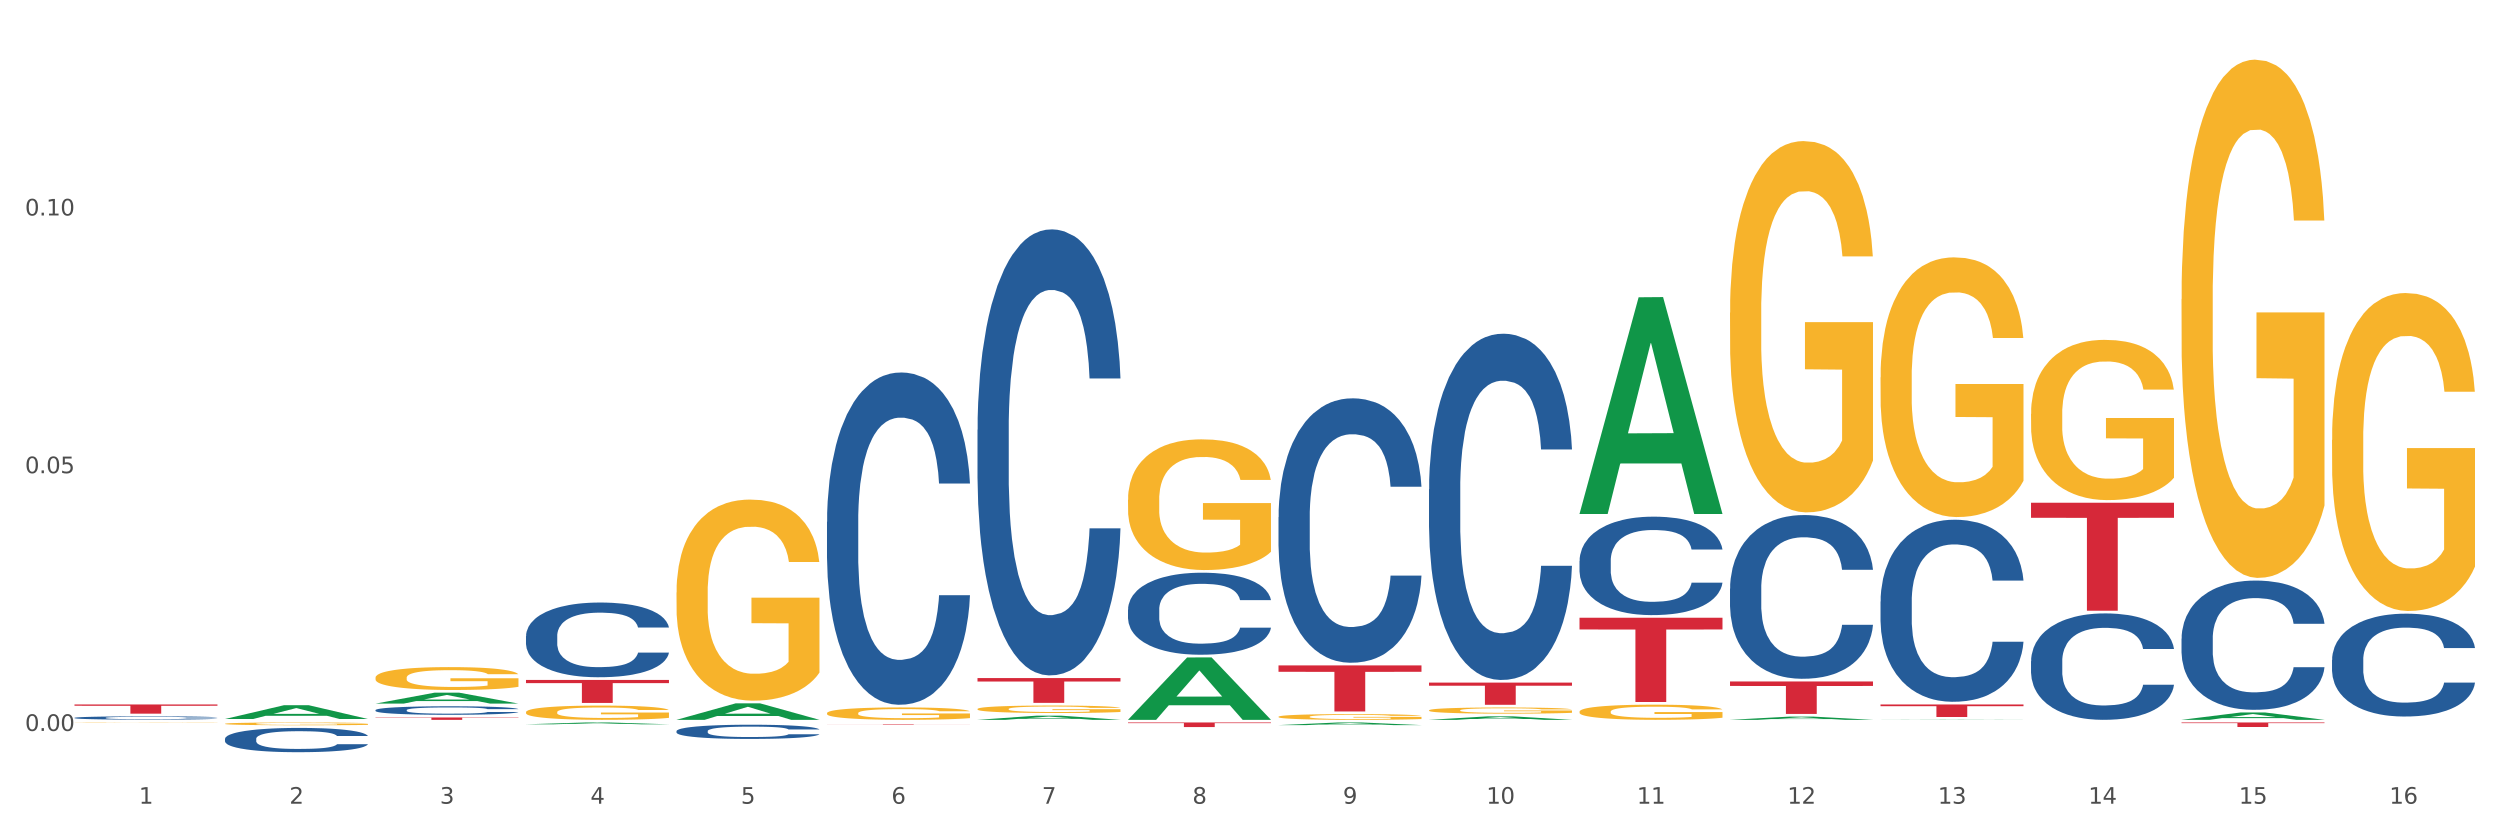 <?xml version="1.0" encoding="utf-8" standalone="no"?>
<!DOCTYPE svg PUBLIC "-//W3C//DTD SVG 1.1//EN"
  "http://www.w3.org/Graphics/SVG/1.1/DTD/svg11.dtd">
<svg xmlns:xlink="http://www.w3.org/1999/xlink" width="1080pt" height="360pt" viewBox="0 0 1080 360" xmlns="http://www.w3.org/2000/svg" version="1.1">
 <rect x="0" y="0" width="1080" height="360" fill="#333333" stroke="none"/>
 <defs>
  <style type="text/css">*{stroke-linejoin: round; stroke-linecap: butt}</style>
 </defs>
 <g id="figure_1">
  <g id="patch_1">
   <path d="M 0 360 
L 1080 360 
L 1080 0 
L 0 0 
z
" style="fill: #ffffff; stroke: #ffffff; stroke-linejoin: miter"/>
  </g>
  <g id="axes_1">
   <g id="matplotlib.axis_1">
    <g id="xtick_1">
     <g id="text_1">
      <!-- 1 -->
      <g style="fill: #4d4d4d" transform="translate(60.004 347.204) scale(0.096 -0.096)">
       <defs>
        <path id="DejaVuSans-31" d="M 794 531 
L 1825 531 
L 1825 4091 
L 703 3866 
L 703 4441 
L 1819 4666 
L 2450 4666 
L 2450 531 
L 3481 531 
L 3481 0 
L 794 0 
L 794 531 
z
" transform="scale(0.016)"/>
       </defs>
       <use xlink:href="#DejaVuSans-31"/>
      </g>
     </g>
    </g>
    <g id="xtick_2">
     <g id="text_2">
      <!-- 2 -->
      <g style="fill: #4d4d4d" transform="translate(125.021 347.204) scale(0.096 -0.096)">
       <defs>
        <path id="DejaVuSans-32" d="M 1228 531 
L 3431 531 
L 3431 0 
L 469 0 
L 469 531 
Q 828 903 1448 1529 
Q 2069 2156 2228 2338 
Q 2531 2678 2651 2914 
Q 2772 3150 2772 3378 
Q 2772 3750 2511 3984 
Q 2250 4219 1831 4219 
Q 1534 4219 1204 4116 
Q 875 4013 500 3803 
L 500 4441 
Q 881 4594 1212 4672 
Q 1544 4750 1819 4750 
Q 2544 4750 2975 4387 
Q 3406 4025 3406 3419 
Q 3406 3131 3298 2873 
Q 3191 2616 2906 2266 
Q 2828 2175 2409 1742 
Q 1991 1309 1228 531 
z
" transform="scale(0.016)"/>
       </defs>
       <use xlink:href="#DejaVuSans-32"/>
      </g>
     </g>
    </g>
    <g id="xtick_3">
     <g id="text_3">
      <!-- 3 -->
      <g style="fill: #4d4d4d" transform="translate(190.039 347.204) scale(0.096 -0.096)">
       <defs>
        <path id="DejaVuSans-33" d="M 2597 2516 
Q 3050 2419 3304 2112 
Q 3559 1806 3559 1356 
Q 3559 666 3084 287 
Q 2609 -91 1734 -91 
Q 1441 -91 1130 -33 
Q 819 25 488 141 
L 488 750 
Q 750 597 1062 519 
Q 1375 441 1716 441 
Q 2309 441 2620 675 
Q 2931 909 2931 1356 
Q 2931 1769 2642 2001 
Q 2353 2234 1838 2234 
L 1294 2234 
L 1294 2753 
L 1863 2753 
Q 2328 2753 2575 2939 
Q 2822 3125 2822 3475 
Q 2822 3834 2567 4026 
Q 2313 4219 1838 4219 
Q 1578 4219 1281 4162 
Q 984 4106 628 3988 
L 628 4550 
Q 988 4650 1302 4700 
Q 1616 4750 1894 4750 
Q 2613 4750 3031 4423 
Q 3450 4097 3450 3541 
Q 3450 3153 3228 2886 
Q 3006 2619 2597 2516 
z
" transform="scale(0.016)"/>
       </defs>
       <use xlink:href="#DejaVuSans-33"/>
      </g>
     </g>
    </g>
    <g id="xtick_4">
     <g id="text_4">
      <!-- 4 -->
      <g style="fill: #4d4d4d" transform="translate(255.056 347.204) scale(0.096 -0.096)">
       <defs>
        <path id="DejaVuSans-34" d="M 2419 4116 
L 825 1625 
L 2419 1625 
L 2419 4116 
z
M 2253 4666 
L 3047 4666 
L 3047 1625 
L 3713 1625 
L 3713 1100 
L 3047 1100 
L 3047 0 
L 2419 0 
L 2419 1100 
L 313 1100 
L 313 1709 
L 2253 4666 
z
" transform="scale(0.016)"/>
       </defs>
       <use xlink:href="#DejaVuSans-34"/>
      </g>
     </g>
    </g>
    <g id="xtick_5">
     <g id="text_5">
      <!-- 5 -->
      <g style="fill: #4d4d4d" transform="translate(320.073 347.204) scale(0.096 -0.096)">
       <defs>
        <path id="DejaVuSans-35" d="M 691 4666 
L 3169 4666 
L 3169 4134 
L 1269 4134 
L 1269 2991 
Q 1406 3038 1543 3061 
Q 1681 3084 1819 3084 
Q 2600 3084 3056 2656 
Q 3513 2228 3513 1497 
Q 3513 744 3044 326 
Q 2575 -91 1722 -91 
Q 1428 -91 1123 -41 
Q 819 9 494 109 
L 494 744 
Q 775 591 1075 516 
Q 1375 441 1709 441 
Q 2250 441 2565 725 
Q 2881 1009 2881 1497 
Q 2881 1984 2565 2268 
Q 2250 2553 1709 2553 
Q 1456 2553 1204 2497 
Q 953 2441 691 2322 
L 691 4666 
z
" transform="scale(0.016)"/>
       </defs>
       <use xlink:href="#DejaVuSans-35"/>
      </g>
     </g>
    </g>
    <g id="xtick_6">
     <g id="text_6">
      <!-- 6 -->
      <g style="fill: #4d4d4d" transform="translate(385.09 347.204) scale(0.096 -0.096)">
       <defs>
        <path id="DejaVuSans-36" d="M 2113 2584 
Q 1688 2584 1439 2293 
Q 1191 2003 1191 1497 
Q 1191 994 1439 701 
Q 1688 409 2113 409 
Q 2538 409 2786 701 
Q 3034 994 3034 1497 
Q 3034 2003 2786 2293 
Q 2538 2584 2113 2584 
z
M 3366 4563 
L 3366 3988 
Q 3128 4100 2886 4159 
Q 2644 4219 2406 4219 
Q 1781 4219 1451 3797 
Q 1122 3375 1075 2522 
Q 1259 2794 1537 2939 
Q 1816 3084 2150 3084 
Q 2853 3084 3261 2657 
Q 3669 2231 3669 1497 
Q 3669 778 3244 343 
Q 2819 -91 2113 -91 
Q 1303 -91 875 529 
Q 447 1150 447 2328 
Q 447 3434 972 4092 
Q 1497 4750 2381 4750 
Q 2619 4750 2861 4703 
Q 3103 4656 3366 4563 
z
" transform="scale(0.016)"/>
       </defs>
       <use xlink:href="#DejaVuSans-36"/>
      </g>
     </g>
    </g>
    <g id="xtick_7">
     <g id="text_7">
      <!-- 7 -->
      <g style="fill: #4d4d4d" transform="translate(450.108 347.204) scale(0.096 -0.096)">
       <defs>
        <path id="DejaVuSans-37" d="M 525 4666 
L 3525 4666 
L 3525 4397 
L 1831 0 
L 1172 0 
L 2766 4134 
L 525 4134 
L 525 4666 
z
" transform="scale(0.016)"/>
       </defs>
       <use xlink:href="#DejaVuSans-37"/>
      </g>
     </g>
    </g>
    <g id="xtick_8">
     <g id="text_8">
      <!-- 8 -->
      <g style="fill: #4d4d4d" transform="translate(515.125 347.204) scale(0.096 -0.096)">
       <defs>
        <path id="DejaVuSans-38" d="M 2034 2216 
Q 1584 2216 1326 1975 
Q 1069 1734 1069 1313 
Q 1069 891 1326 650 
Q 1584 409 2034 409 
Q 2484 409 2743 651 
Q 3003 894 3003 1313 
Q 3003 1734 2745 1975 
Q 2488 2216 2034 2216 
z
M 1403 2484 
Q 997 2584 770 2862 
Q 544 3141 544 3541 
Q 544 4100 942 4425 
Q 1341 4750 2034 4750 
Q 2731 4750 3128 4425 
Q 3525 4100 3525 3541 
Q 3525 3141 3298 2862 
Q 3072 2584 2669 2484 
Q 3125 2378 3379 2068 
Q 3634 1759 3634 1313 
Q 3634 634 3220 271 
Q 2806 -91 2034 -91 
Q 1263 -91 848 271 
Q 434 634 434 1313 
Q 434 1759 690 2068 
Q 947 2378 1403 2484 
z
M 1172 3481 
Q 1172 3119 1398 2916 
Q 1625 2713 2034 2713 
Q 2441 2713 2670 2916 
Q 2900 3119 2900 3481 
Q 2900 3844 2670 4047 
Q 2441 4250 2034 4250 
Q 1625 4250 1398 4047 
Q 1172 3844 1172 3481 
z
" transform="scale(0.016)"/>
       </defs>
       <use xlink:href="#DejaVuSans-38"/>
      </g>
     </g>
    </g>
    <g id="xtick_9">
     <g id="text_9">
      <!-- 9 -->
      <g style="fill: #4d4d4d" transform="translate(580.142 347.204) scale(0.096 -0.096)">
       <defs>
        <path id="DejaVuSans-39" d="M 703 97 
L 703 672 
Q 941 559 1184 500 
Q 1428 441 1663 441 
Q 2288 441 2617 861 
Q 2947 1281 2994 2138 
Q 2813 1869 2534 1725 
Q 2256 1581 1919 1581 
Q 1219 1581 811 2004 
Q 403 2428 403 3163 
Q 403 3881 828 4315 
Q 1253 4750 1959 4750 
Q 2769 4750 3195 4129 
Q 3622 3509 3622 2328 
Q 3622 1225 3098 567 
Q 2575 -91 1691 -91 
Q 1453 -91 1209 -44 
Q 966 3 703 97 
z
M 1959 2075 
Q 2384 2075 2632 2365 
Q 2881 2656 2881 3163 
Q 2881 3666 2632 3958 
Q 2384 4250 1959 4250 
Q 1534 4250 1286 3958 
Q 1038 3666 1038 3163 
Q 1038 2656 1286 2365 
Q 1534 2075 1959 2075 
z
" transform="scale(0.016)"/>
       </defs>
       <use xlink:href="#DejaVuSans-39"/>
      </g>
     </g>
    </g>
    <g id="xtick_10">
     <g id="text_10">
      <!-- 10 -->
      <g style="fill: #4d4d4d" transform="translate(642.105 347.204) scale(0.096 -0.096)">
       <defs>
        <path id="DejaVuSans-30" d="M 2034 4250 
Q 1547 4250 1301 3770 
Q 1056 3291 1056 2328 
Q 1056 1369 1301 889 
Q 1547 409 2034 409 
Q 2525 409 2770 889 
Q 3016 1369 3016 2328 
Q 3016 3291 2770 3770 
Q 2525 4250 2034 4250 
z
M 2034 4750 
Q 2819 4750 3233 4129 
Q 3647 3509 3647 2328 
Q 3647 1150 3233 529 
Q 2819 -91 2034 -91 
Q 1250 -91 836 529 
Q 422 1150 422 2328 
Q 422 3509 836 4129 
Q 1250 4750 2034 4750 
z
" transform="scale(0.016)"/>
       </defs>
       <use xlink:href="#DejaVuSans-31"/>
       <use xlink:href="#DejaVuSans-30" transform="translate(63.623 0)"/>
      </g>
     </g>
    </g>
    <g id="xtick_11">
     <g id="text_11">
      <!-- 11 -->
      <g style="fill: #4d4d4d" transform="translate(707.123 347.204) scale(0.096 -0.096)">
       <use xlink:href="#DejaVuSans-31"/>
       <use xlink:href="#DejaVuSans-31" transform="translate(63.623 0)"/>
      </g>
     </g>
    </g>
    <g id="xtick_12">
     <g id="text_12">
      <!-- 12 -->
      <g style="fill: #4d4d4d" transform="translate(772.14 347.204) scale(0.096 -0.096)">
       <use xlink:href="#DejaVuSans-31"/>
       <use xlink:href="#DejaVuSans-32" transform="translate(63.623 0)"/>
      </g>
     </g>
    </g>
    <g id="xtick_13">
     <g id="text_13">
      <!-- 13 -->
      <g style="fill: #4d4d4d" transform="translate(837.157 347.204) scale(0.096 -0.096)">
       <use xlink:href="#DejaVuSans-31"/>
       <use xlink:href="#DejaVuSans-33" transform="translate(63.623 0)"/>
      </g>
     </g>
    </g>
    <g id="xtick_14">
     <g id="text_14">
      <!-- 14 -->
      <g style="fill: #4d4d4d" transform="translate(902.174 347.204) scale(0.096 -0.096)">
       <use xlink:href="#DejaVuSans-31"/>
       <use xlink:href="#DejaVuSans-34" transform="translate(63.623 0)"/>
      </g>
     </g>
    </g>
    <g id="xtick_15">
     <g id="text_15">
      <!-- 15 -->
      <g style="fill: #4d4d4d" transform="translate(967.192 347.204) scale(0.096 -0.096)">
       <use xlink:href="#DejaVuSans-31"/>
       <use xlink:href="#DejaVuSans-35" transform="translate(63.623 0)"/>
      </g>
     </g>
    </g>
    <g id="xtick_16">
     <g id="text_16">
      <!-- 16 -->
      <g style="fill: #4d4d4d" transform="translate(1032.209 347.204) scale(0.096 -0.096)">
       <use xlink:href="#DejaVuSans-31"/>
       <use xlink:href="#DejaVuSans-36" transform="translate(63.623 0)"/>
      </g>
     </g>
    </g>
    <g id="xtick_17"/>
    <g id="xtick_18"/>
    <g id="xtick_19"/>
    <g id="xtick_20"/>
    <g id="xtick_21"/>
    <g id="xtick_22"/>
    <g id="xtick_23"/>
    <g id="xtick_24"/>
    <g id="xtick_25"/>
    <g id="xtick_26"/>
    <g id="xtick_27"/>
    <g id="xtick_28"/>
    <g id="xtick_29"/>
    <g id="xtick_30"/>
    <g id="xtick_31"/>
   </g>
   <g id="matplotlib.axis_2">
    <g id="ytick_1">
     <g id="text_17">
      <!-- 0.00 -->
      <g style="fill: #4d4d4d" transform="translate(10.8 315.762) scale(0.096 -0.096)">
       <defs>
        <path id="DejaVuSans-2e" d="M 684 794 
L 1344 794 
L 1344 0 
L 684 0 
L 684 794 
z
" transform="scale(0.016)"/>
       </defs>
       <use xlink:href="#DejaVuSans-30"/>
       <use xlink:href="#DejaVuSans-2e" transform="translate(63.623 0)"/>
       <use xlink:href="#DejaVuSans-30" transform="translate(95.41 0)"/>
       <use xlink:href="#DejaVuSans-30" transform="translate(159.033 0)"/>
      </g>
     </g>
    </g>
    <g id="ytick_2">
     <g id="text_18">
      <!-- 0.05 -->
      <g style="fill: #4d4d4d" transform="translate(10.8 204.428) scale(0.096 -0.096)">
       <use xlink:href="#DejaVuSans-30"/>
       <use xlink:href="#DejaVuSans-2e" transform="translate(63.623 0)"/>
       <use xlink:href="#DejaVuSans-30" transform="translate(95.41 0)"/>
       <use xlink:href="#DejaVuSans-35" transform="translate(159.033 0)"/>
      </g>
     </g>
    </g>
    <g id="ytick_3">
     <g id="text_19">
      <!-- 0.10 -->
      <g style="fill: #4d4d4d" transform="translate(10.8 93.095) scale(0.096 -0.096)">
       <use xlink:href="#DejaVuSans-30"/>
       <use xlink:href="#DejaVuSans-2e" transform="translate(63.623 0)"/>
       <use xlink:href="#DejaVuSans-31" transform="translate(95.41 0)"/>
       <use xlink:href="#DejaVuSans-30" transform="translate(159.033 0)"/>
      </g>
     </g>
    </g>
    <g id="ytick_4"/>
    <g id="ytick_5"/>
    <g id="ytick_6"/>
   </g>
   <g id="PolyCollection_1">
    <path d="M 97.192 310.602 
L 97.256 310.596 
L 122.727 304.638 
L 133.297 304.632 
L 158.959 310.613 
L 146.733 310.613 
L 141.193 309.22 
L 114.894 309.22 
L 114.703 309.243 
L 109.354 310.613 
L 97.192 310.613 
L 97.192 310.602 
L 118.206 308.389 
L 137.882 308.383 
L 128.139 305.907 
L 128.012 305.896 
L 127.884 305.912 
L 118.142 308.383 
L 118.206 308.389 
L 97.192 310.602 
z
" clip-path="url(#p6f88ca158b)" style="fill: #109648"/>
    <path d="M 877.399 217.194 
L 939.166 217.194 
L 939.166 223.677 
L 914.869 223.721 
L 914.869 263.843 
L 901.549 263.843 
L 901.549 223.721 
L 877.399 223.677 
L 877.399 217.238 
L 877.399 217.194 
z
" clip-path="url(#p6f88ca158b)" style="fill: #d62839"/>
    <path d="M 812.382 304.319 
L 874.148 304.319 
L 874.148 305.072 
L 849.852 305.077 
L 849.852 309.737 
L 836.532 309.737 
L 836.532 305.077 
L 812.382 305.072 
L 812.382 304.324 
L 812.382 304.319 
z
" clip-path="url(#p6f88ca158b)" style="fill: #d62839"/>
    <path d="M 747.365 294.383 
L 809.131 294.383 
L 809.131 296.335 
L 784.834 296.348 
L 784.834 308.432 
L 771.515 308.432 
L 771.515 296.348 
L 747.365 296.335 
L 747.365 294.396 
L 747.365 294.383 
z
" clip-path="url(#p6f88ca158b)" style="fill: #d62839"/>
    <path d="M 682.347 266.875 
L 744.114 266.875 
L 744.114 271.933 
L 719.817 271.968 
L 719.817 303.273 
L 706.498 303.273 
L 706.498 271.968 
L 682.347 271.933 
L 682.347 266.909 
L 682.347 266.875 
z
" clip-path="url(#p6f88ca158b)" style="fill: #d62839"/>
    <path d="M 617.33 294.898 
L 679.097 294.898 
L 679.097 296.23 
L 654.8 296.239 
L 654.8 304.485 
L 641.481 304.485 
L 641.481 296.239 
L 617.33 296.23 
L 617.33 294.907 
L 617.33 294.898 
z
" clip-path="url(#p6f88ca158b)" style="fill: #d62839"/>
    <path d="M 32.175 312.184 
L 32.248 312.184 
L 32.248 312.179 
L 32.394 312.175 
L 33.123 312.164 
L 34.217 312.156 
L 35.019 312.151 
L 35.821 312.148 
L 36.769 312.144 
L 37.936 312.14 
L 40.051 312.134 
L 41.363 312.131 
L 42.968 312.128 
L 45.885 312.124 
L 47.999 312.122 
L 50.187 312.119 
L 53.76 312.117 
L 56.094 312.116 
L 58.573 312.115 
L 61.563 312.115 
L 63.824 312.114 
L 68.783 312.115 
L 73.012 312.116 
L 75.054 312.117 
L 77.679 312.119 
L 79.065 312.12 
L 81.326 312.122 
L 83.659 312.125 
L 85.263 312.127 
L 87.67 312.132 
L 89.493 312.137 
L 91.17 312.142 
L 92.045 312.146 
L 92.702 312.15 
L 93.285 312.154 
L 93.868 312.161 
L 80.742 312.161 
L 80.232 312.156 
L 79.43 312.152 
L 78.263 312.147 
L 77.242 312.145 
L 75.492 312.141 
L 73.887 312.139 
L 72.21 312.137 
L 70.168 312.136 
L 68.564 312.135 
L 66.303 312.135 
L 61.855 312.135 
L 58.865 312.136 
L 56.823 312.137 
L 55.511 312.139 
L 54.344 312.14 
L 53.031 312.142 
L 51.5 312.145 
L 50.406 312.147 
L 49.312 312.151 
L 48.437 312.154 
L 47.635 312.158 
L 46.979 312.162 
L 46.468 312.166 
L 46.031 312.172 
L 45.666 312.18 
L 45.666 312.199 
L 45.812 312.203 
L 46.176 312.209 
L 46.614 312.213 
L 47.343 312.218 
L 47.999 312.222 
L 49.239 312.227 
L 50.625 312.231 
L 51.719 312.234 
L 52.812 312.236 
L 54.708 312.239 
L 56.823 312.241 
L 58.646 312.243 
L 61.126 312.244 
L 62.803 312.245 
L 64.261 312.245 
L 67.835 312.245 
L 70.387 312.245 
L 73.231 312.244 
L 75.419 312.242 
L 77.242 312.241 
L 79.284 312.238 
L 80.596 312.236 
L 80.596 312.207 
L 64.553 312.207 
L 64.553 312.188 
L 93.941 312.188 
L 93.941 312.244 
L 92.702 312.247 
L 91.316 312.25 
L 89.858 312.252 
L 87.67 312.255 
L 85.045 312.258 
L 82.711 312.26 
L 80.232 312.261 
L 77.315 312.263 
L 73.523 312.264 
L 71.189 312.265 
L 68.272 312.265 
L 64.845 312.265 
L 61.855 312.265 
L 58.938 312.264 
L 55.875 312.263 
L 52.885 312.261 
L 50.625 312.259 
L 48.364 312.257 
L 45.958 312.254 
L 44.062 312.252 
L 42.603 312.249 
L 40.999 312.246 
L 39.249 312.242 
L 37.936 312.238 
L 36.769 312.234 
L 35.529 312.229 
L 34.654 312.225 
L 33.779 312.22 
L 33.269 312.216 
L 32.685 312.209 
L 32.248 312.201 
L 32.175 312.184 
z
" clip-path="url(#p6f88ca158b)" style="fill: #f7b32b"/>
    <path d="M 552.313 287.459 
L 614.079 287.459 
L 614.079 290.223 
L 589.783 290.241 
L 589.783 307.346 
L 576.463 307.346 
L 576.463 290.241 
L 552.313 290.223 
L 552.313 287.478 
L 552.313 287.459 
z
" clip-path="url(#p6f88ca158b)" style="fill: #d62839"/>
    <path d="M 487.296 312.114 
L 549.062 312.114 
L 549.062 312.389 
L 524.765 312.391 
L 524.765 314.093 
L 511.446 314.093 
L 511.446 312.391 
L 487.296 312.389 
L 487.296 312.116 
L 487.296 312.114 
z
" clip-path="url(#p6f88ca158b)" style="fill: #d62839"/>
    <path d="M 422.278 292.925 
L 484.045 292.925 
L 484.045 294.415 
L 459.748 294.425 
L 459.748 303.651 
L 446.429 303.651 
L 446.429 294.425 
L 422.278 294.415 
L 422.278 292.935 
L 422.278 292.925 
z
" clip-path="url(#p6f88ca158b)" style="fill: #d62839"/>
    <path d="M 357.261 312.787 
L 419.028 312.787 
L 419.028 312.816 
L 394.731 312.816 
L 394.731 312.997 
L 381.412 312.997 
L 381.412 312.816 
L 357.261 312.816 
L 357.261 312.787 
L 357.261 312.787 
z
" clip-path="url(#p6f88ca158b)" style="fill: #d62839"/>
    <path d="M 227.227 293.718 
L 288.993 293.718 
L 288.993 295.101 
L 264.696 295.11 
L 264.696 303.67 
L 251.377 303.67 
L 251.377 295.11 
L 227.227 295.101 
L 227.227 293.727 
L 227.227 293.718 
z
" clip-path="url(#p6f88ca158b)" style="fill: #d62839"/>
    <path d="M 162.209 309.941 
L 223.976 309.941 
L 223.976 310.084 
L 199.679 310.085 
L 199.679 310.969 
L 186.36 310.969 
L 186.36 310.085 
L 162.209 310.084 
L 162.209 309.942 
L 162.209 309.941 
z
" clip-path="url(#p6f88ca158b)" style="fill: #d62839"/>
    <path d="M 32.175 304.338 
L 93.941 304.338 
L 93.941 304.89 
L 69.645 304.894 
L 69.645 308.31 
L 56.325 308.31 
L 56.325 304.894 
L 32.175 304.89 
L 32.175 304.342 
L 32.175 304.338 
z
" clip-path="url(#p6f88ca158b)" style="fill: #d62839"/>
    <path d="M 32.175 310.099 
L 32.248 310.098 
L 32.248 310.061 
L 32.467 310.012 
L 33.27 309.92 
L 34.292 309.851 
L 36.045 309.769 
L 36.994 309.735 
L 38.235 309.698 
L 40.79 309.636 
L 43.711 309.584 
L 45.755 309.555 
L 47.288 309.536 
L 50.72 309.504 
L 52.691 309.489 
L 54.735 309.478 
L 56.487 309.47 
L 59.408 309.461 
L 61.744 309.457 
L 64.445 309.455 
L 66.709 309.457 
L 69.702 309.462 
L 74.083 309.478 
L 75.762 309.487 
L 78.025 309.502 
L 80.362 309.523 
L 82.26 309.544 
L 84.45 309.574 
L 86.713 309.614 
L 88.904 309.663 
L 90.437 309.709 
L 91.678 309.758 
L 92.773 309.817 
L 93.576 309.881 
L 93.941 309.934 
L 80.581 309.934 
L 80.216 309.886 
L 79.485 309.834 
L 78.755 309.798 
L 77.952 309.769 
L 76.711 309.737 
L 75.616 309.716 
L 73.791 309.691 
L 72.111 309.675 
L 70.724 309.666 
L 69.045 309.658 
L 65.468 309.65 
L 62.912 309.65 
L 61.306 309.653 
L 59.335 309.66 
L 57.655 309.669 
L 55.684 309.684 
L 54.151 309.701 
L 52.618 309.724 
L 51.742 309.739 
L 50.427 309.768 
L 49.551 309.792 
L 48.383 309.832 
L 47.726 309.861 
L 46.558 309.936 
L 46.047 309.991 
L 45.828 310.029 
L 45.682 310.071 
L 45.682 310.275 
L 46.12 310.366 
L 46.485 310.406 
L 47.069 310.45 
L 48.164 310.508 
L 49.77 310.564 
L 51.45 310.605 
L 52.837 310.63 
L 54.151 310.648 
L 55.465 310.662 
L 57.071 310.675 
L 58.386 310.683 
L 60.357 310.691 
L 62.693 310.695 
L 64.518 310.695 
L 68.242 310.688 
L 69.921 310.682 
L 71.527 310.673 
L 73.28 310.658 
L 74.667 310.643 
L 75.47 310.631 
L 76.784 310.606 
L 77.806 310.58 
L 78.682 310.55 
L 79.266 310.524 
L 79.923 310.484 
L 80.435 310.44 
L 80.581 310.416 
L 93.941 310.416 
L 93.649 310.463 
L 93.138 310.509 
L 92.116 310.571 
L 91.313 310.606 
L 90.072 310.649 
L 88.758 310.686 
L 86.932 310.726 
L 85.253 310.757 
L 83.501 310.783 
L 81.603 310.806 
L 78.171 310.839 
L 76.93 310.848 
L 74.302 310.864 
L 72.257 310.873 
L 69.264 310.882 
L 66.198 310.887 
L 62.985 310.889 
L 60.138 310.886 
L 56.998 310.878 
L 55.027 310.87 
L 52.837 310.859 
L 50.281 310.84 
L 47.872 310.818 
L 45.609 310.792 
L 43.492 310.762 
L 41.52 310.728 
L 38.965 310.671 
L 37.067 310.616 
L 35.679 310.565 
L 34.73 310.522 
L 33.781 310.467 
L 33.27 310.429 
L 32.467 310.338 
L 32.175 310.253 
L 32.175 310.099 
z
" clip-path="url(#p6f88ca158b)" style="fill: #255c99"/>
    <path d="M 97.192 319.173 
L 97.265 319.163 
L 97.265 318.895 
L 97.484 318.531 
L 98.287 317.86 
L 99.31 317.353 
L 101.062 316.759 
L 102.011 316.509 
L 103.252 316.232 
L 105.807 315.781 
L 108.728 315.398 
L 110.772 315.187 
L 112.305 315.053 
L 115.737 314.814 
L 117.708 314.708 
L 119.752 314.622 
L 121.505 314.565 
L 124.425 314.498 
L 126.761 314.469 
L 129.463 314.459 
L 131.726 314.469 
L 134.719 314.507 
L 139.1 314.622 
L 140.779 314.689 
L 143.042 314.804 
L 145.379 314.958 
L 147.277 315.111 
L 149.467 315.331 
L 151.731 315.619 
L 153.921 315.983 
L 155.454 316.318 
L 156.695 316.672 
L 157.79 317.103 
L 158.594 317.573 
L 158.959 317.966 
L 145.598 317.966 
L 145.233 317.611 
L 144.503 317.228 
L 143.773 316.969 
L 142.969 316.759 
L 141.728 316.519 
L 140.633 316.366 
L 138.808 316.184 
L 137.129 316.069 
L 135.741 316.002 
L 134.062 315.944 
L 130.485 315.887 
L 127.929 315.887 
L 126.323 315.906 
L 124.352 315.954 
L 122.673 316.021 
L 120.701 316.136 
L 119.168 316.26 
L 117.635 316.423 
L 116.759 316.538 
L 115.445 316.749 
L 114.569 316.921 
L 113.4 317.218 
L 112.743 317.429 
L 111.575 317.975 
L 111.064 318.378 
L 110.845 318.655 
L 110.699 318.962 
L 110.699 320.456 
L 111.137 321.127 
L 111.502 321.414 
L 112.086 321.74 
L 113.181 322.162 
L 114.788 322.574 
L 116.467 322.871 
L 117.854 323.053 
L 119.168 323.187 
L 120.482 323.292 
L 122.089 323.388 
L 123.403 323.445 
L 125.374 323.503 
L 127.71 323.532 
L 129.536 323.532 
L 133.259 323.484 
L 134.938 323.436 
L 136.545 323.369 
L 138.297 323.263 
L 139.684 323.148 
L 140.487 323.062 
L 141.801 322.88 
L 142.823 322.689 
L 143.7 322.468 
L 144.284 322.277 
L 144.941 321.989 
L 145.452 321.664 
L 145.598 321.491 
L 158.959 321.491 
L 158.667 321.836 
L 158.156 322.171 
L 157.133 322.622 
L 156.33 322.88 
L 155.089 323.196 
L 153.775 323.465 
L 151.95 323.762 
L 150.27 323.982 
L 148.518 324.174 
L 146.62 324.346 
L 143.188 324.585 
L 141.947 324.653 
L 139.319 324.767 
L 137.275 324.835 
L 134.281 324.902 
L 131.215 324.94 
L 128.002 324.95 
L 125.155 324.93 
L 122.016 324.873 
L 120.044 324.815 
L 117.854 324.729 
L 115.299 324.595 
L 112.889 324.432 
L 110.626 324.241 
L 108.509 324.02 
L 106.538 323.771 
L 103.982 323.359 
L 102.084 322.957 
L 100.697 322.583 
L 99.748 322.267 
L 98.798 321.865 
L 98.287 321.587 
L 97.484 320.916 
L 97.192 320.294 
L 97.192 319.173 
z
" clip-path="url(#p6f88ca158b)" style="fill: #255c99"/>
    <path d="M 162.209 306.766 
L 162.282 306.763 
L 162.282 306.668 
L 162.502 306.54 
L 163.305 306.305 
L 164.327 306.126 
L 166.079 305.918 
L 167.028 305.83 
L 168.269 305.733 
L 170.825 305.574 
L 173.745 305.44 
L 175.789 305.366 
L 177.323 305.319 
L 180.754 305.235 
L 182.725 305.198 
L 184.77 305.167 
L 186.522 305.147 
L 189.442 305.123 
L 191.778 305.113 
L 194.48 305.11 
L 196.743 305.113 
L 199.737 305.127 
L 204.117 305.167 
L 205.796 305.191 
L 208.06 305.231 
L 210.396 305.285 
L 212.294 305.339 
L 214.485 305.416 
L 216.748 305.517 
L 218.938 305.645 
L 220.471 305.763 
L 221.713 305.887 
L 222.808 306.039 
L 223.611 306.204 
L 223.976 306.342 
L 210.615 306.342 
L 210.25 306.217 
L 209.52 306.083 
L 208.79 305.992 
L 207.987 305.918 
L 206.746 305.834 
L 205.65 305.78 
L 203.825 305.716 
L 202.146 305.675 
L 200.759 305.652 
L 199.079 305.632 
L 195.502 305.611 
L 192.947 305.611 
L 191.34 305.618 
L 189.369 305.635 
L 187.69 305.659 
L 185.719 305.699 
L 184.185 305.743 
L 182.652 305.8 
L 181.776 305.84 
L 180.462 305.914 
L 179.586 305.975 
L 178.418 306.079 
L 177.761 306.153 
L 176.592 306.345 
L 176.081 306.487 
L 175.862 306.584 
L 175.716 306.692 
L 175.716 307.217 
L 176.154 307.452 
L 176.519 307.553 
L 177.104 307.668 
L 178.199 307.816 
L 179.805 307.961 
L 181.484 308.065 
L 182.871 308.129 
L 184.185 308.176 
L 185.5 308.213 
L 187.106 308.247 
L 188.42 308.267 
L 190.391 308.287 
L 192.728 308.297 
L 194.553 308.297 
L 198.276 308.28 
L 199.956 308.264 
L 201.562 308.24 
L 203.314 308.203 
L 204.701 308.163 
L 205.504 308.132 
L 206.819 308.068 
L 207.841 308.001 
L 208.717 307.924 
L 209.301 307.856 
L 209.958 307.755 
L 210.469 307.641 
L 210.615 307.58 
L 223.976 307.58 
L 223.684 307.702 
L 223.173 307.819 
L 222.151 307.978 
L 221.348 308.068 
L 220.106 308.179 
L 218.792 308.274 
L 216.967 308.378 
L 215.288 308.455 
L 213.535 308.523 
L 211.637 308.583 
L 208.206 308.667 
L 206.965 308.691 
L 204.336 308.731 
L 202.292 308.755 
L 199.299 308.779 
L 196.232 308.792 
L 193.02 308.795 
L 190.172 308.789 
L 187.033 308.768 
L 185.062 308.748 
L 182.871 308.718 
L 180.316 308.671 
L 177.907 308.614 
L 175.643 308.546 
L 173.526 308.469 
L 171.555 308.381 
L 168.999 308.237 
L 167.101 308.095 
L 165.714 307.964 
L 164.765 307.853 
L 163.816 307.712 
L 163.305 307.614 
L 162.502 307.378 
L 162.209 307.16 
L 162.209 306.766 
z
" clip-path="url(#p6f88ca158b)" style="fill: #255c99"/>
    <path d="M 227.227 274.796 
L 227.3 274.766 
L 227.3 273.941 
L 227.519 272.821 
L 228.322 270.757 
L 229.344 269.195 
L 231.096 267.367 
L 232.045 266.6 
L 233.287 265.746 
L 235.842 264.36 
L 238.762 263.181 
L 240.807 262.532 
L 242.34 262.119 
L 245.771 261.382 
L 247.743 261.058 
L 249.787 260.793 
L 251.539 260.616 
L 254.459 260.41 
L 256.796 260.321 
L 259.497 260.292 
L 261.76 260.321 
L 264.754 260.439 
L 269.134 260.793 
L 270.814 260.999 
L 273.077 261.353 
L 275.413 261.825 
L 277.312 262.296 
L 279.502 262.974 
L 281.765 263.859 
L 283.955 264.979 
L 285.489 266.011 
L 286.73 267.102 
L 287.825 268.428 
L 288.628 269.873 
L 288.993 271.081 
L 275.632 271.081 
L 275.267 269.991 
L 274.537 268.811 
L 273.807 268.015 
L 273.004 267.367 
L 271.763 266.63 
L 270.668 266.158 
L 268.842 265.598 
L 267.163 265.244 
L 265.776 265.038 
L 264.097 264.861 
L 260.519 264.684 
L 257.964 264.684 
L 256.358 264.743 
L 254.386 264.891 
L 252.707 265.097 
L 250.736 265.451 
L 249.203 265.834 
L 247.669 266.335 
L 246.793 266.689 
L 245.479 267.337 
L 244.603 267.868 
L 243.435 268.782 
L 242.778 269.431 
L 241.61 271.111 
L 241.099 272.349 
L 240.88 273.204 
L 240.734 274.147 
L 240.734 278.746 
L 241.172 280.81 
L 241.537 281.694 
L 242.121 282.697 
L 243.216 283.994 
L 244.822 285.261 
L 246.501 286.175 
L 247.889 286.735 
L 249.203 287.148 
L 250.517 287.472 
L 252.123 287.767 
L 253.437 287.944 
L 255.409 288.121 
L 257.745 288.209 
L 259.57 288.209 
L 263.294 288.062 
L 264.973 287.915 
L 266.579 287.708 
L 268.331 287.384 
L 269.718 287.03 
L 270.522 286.765 
L 271.836 286.205 
L 272.858 285.615 
L 273.734 284.937 
L 274.318 284.347 
L 274.975 283.463 
L 275.486 282.461 
L 275.632 281.93 
L 288.993 281.93 
L 288.701 282.991 
L 288.19 284.023 
L 287.168 285.409 
L 286.365 286.205 
L 285.124 287.178 
L 283.809 288.003 
L 281.984 288.917 
L 280.305 289.595 
L 278.553 290.185 
L 276.654 290.715 
L 273.223 291.452 
L 271.982 291.659 
L 269.353 292.012 
L 267.309 292.219 
L 264.316 292.425 
L 261.249 292.543 
L 258.037 292.572 
L 255.19 292.513 
L 252.05 292.337 
L 250.079 292.16 
L 247.889 291.894 
L 245.333 291.482 
L 242.924 290.98 
L 240.661 290.391 
L 238.543 289.713 
L 236.572 288.946 
L 234.017 287.679 
L 232.118 286.441 
L 230.731 285.291 
L 229.782 284.318 
L 228.833 283.08 
L 228.322 282.225 
L 227.519 280.161 
L 227.227 278.245 
L 227.227 274.796 
z
" clip-path="url(#p6f88ca158b)" style="fill: #255c99"/>
    <path d="M 292.244 315.837 
L 292.317 315.832 
L 292.317 315.675 
L 292.536 315.461 
L 293.339 315.068 
L 294.361 314.771 
L 296.113 314.423 
L 297.063 314.277 
L 298.304 314.114 
L 300.859 313.85 
L 303.78 313.626 
L 305.824 313.502 
L 307.357 313.424 
L 310.788 313.283 
L 312.76 313.222 
L 314.804 313.171 
L 316.556 313.137 
L 319.477 313.098 
L 321.813 313.081 
L 324.514 313.076 
L 326.778 313.081 
L 329.771 313.104 
L 334.152 313.171 
L 335.831 313.21 
L 338.094 313.278 
L 340.431 313.368 
L 342.329 313.457 
L 344.519 313.587 
L 346.782 313.755 
L 348.973 313.968 
L 350.506 314.165 
L 351.747 314.372 
L 352.842 314.625 
L 353.645 314.9 
L 354.01 315.13 
L 340.65 315.13 
L 340.284 314.922 
L 339.554 314.698 
L 338.824 314.546 
L 338.021 314.423 
L 336.78 314.283 
L 335.685 314.193 
L 333.86 314.086 
L 332.18 314.019 
L 330.793 313.979 
L 329.114 313.946 
L 325.536 313.912 
L 322.981 313.912 
L 321.375 313.923 
L 319.404 313.951 
L 317.724 313.991 
L 315.753 314.058 
L 314.22 314.131 
L 312.687 314.226 
L 311.811 314.294 
L 310.496 314.417 
L 309.62 314.518 
L 308.452 314.692 
L 307.795 314.816 
L 306.627 315.136 
L 306.116 315.371 
L 305.897 315.534 
L 305.751 315.714 
L 305.751 316.589 
L 306.189 316.982 
L 306.554 317.151 
L 307.138 317.342 
L 308.233 317.589 
L 309.839 317.83 
L 311.519 318.004 
L 312.906 318.111 
L 314.22 318.189 
L 315.534 318.251 
L 317.14 318.307 
L 318.455 318.341 
L 320.426 318.374 
L 322.762 318.391 
L 324.587 318.391 
L 328.311 318.363 
L 329.99 318.335 
L 331.596 318.296 
L 333.349 318.234 
L 334.736 318.167 
L 335.539 318.116 
L 336.853 318.01 
L 337.875 317.897 
L 338.751 317.768 
L 339.335 317.656 
L 339.992 317.488 
L 340.504 317.297 
L 340.65 317.196 
L 354.01 317.196 
L 353.718 317.398 
L 353.207 317.594 
L 352.185 317.858 
L 351.382 318.01 
L 350.141 318.195 
L 348.827 318.352 
L 347.001 318.526 
L 345.322 318.655 
L 343.57 318.767 
L 341.672 318.868 
L 338.24 319.009 
L 336.999 319.048 
L 334.371 319.115 
L 332.326 319.155 
L 329.333 319.194 
L 326.267 319.216 
L 323.054 319.222 
L 320.207 319.211 
L 317.067 319.177 
L 315.096 319.143 
L 312.906 319.093 
L 310.35 319.014 
L 307.941 318.919 
L 305.678 318.807 
L 303.561 318.678 
L 301.589 318.532 
L 299.034 318.29 
L 297.136 318.054 
L 295.748 317.836 
L 294.799 317.65 
L 293.85 317.415 
L 293.339 317.252 
L 292.536 316.859 
L 292.244 316.494 
L 292.244 315.837 
z
" clip-path="url(#p6f88ca158b)" style="fill: #255c99"/>
    <path d="M 357.261 225.414 
L 357.334 225.283 
L 357.334 221.612 
L 357.553 216.63 
L 358.356 207.453 
L 359.378 200.505 
L 361.131 192.377 
L 362.08 188.969 
L 363.321 185.167 
L 365.876 179.005 
L 368.797 173.762 
L 370.841 170.877 
L 372.374 169.042 
L 375.806 165.765 
L 377.777 164.323 
L 379.821 163.143 
L 381.574 162.356 
L 384.494 161.438 
L 386.83 161.045 
L 389.532 160.914 
L 391.795 161.045 
L 394.788 161.57 
L 399.169 163.143 
L 400.848 164.06 
L 403.111 165.634 
L 405.448 167.731 
L 407.346 169.829 
L 409.536 172.844 
L 411.8 176.777 
L 413.99 181.758 
L 415.523 186.347 
L 416.764 191.197 
L 417.859 197.097 
L 418.663 203.52 
L 419.028 208.895 
L 405.667 208.895 
L 405.302 204.045 
L 404.572 198.801 
L 403.842 195.261 
L 403.038 192.377 
L 401.797 189.1 
L 400.702 187.002 
L 398.877 184.511 
L 397.198 182.938 
L 395.81 182.021 
L 394.131 181.234 
L 390.554 180.447 
L 387.998 180.447 
L 386.392 180.71 
L 384.421 181.365 
L 382.742 182.283 
L 380.77 183.856 
L 379.237 185.56 
L 377.704 187.789 
L 376.828 189.362 
L 375.514 192.246 
L 374.638 194.606 
L 373.469 198.67 
L 372.812 201.554 
L 371.644 209.027 
L 371.133 214.533 
L 370.914 218.334 
L 370.768 222.53 
L 370.768 242.981 
L 371.206 252.157 
L 371.571 256.09 
L 372.155 260.548 
L 373.25 266.316 
L 374.857 271.953 
L 376.536 276.017 
L 377.923 278.508 
L 379.237 280.343 
L 380.551 281.785 
L 382.158 283.096 
L 383.472 283.883 
L 385.443 284.669 
L 387.779 285.063 
L 389.605 285.063 
L 393.328 284.407 
L 395.007 283.752 
L 396.614 282.834 
L 398.366 281.392 
L 399.753 279.819 
L 400.556 278.639 
L 401.87 276.148 
L 402.892 273.526 
L 403.769 270.511 
L 404.353 267.889 
L 405.01 263.956 
L 405.521 259.499 
L 405.667 257.139 
L 419.028 257.139 
L 418.736 261.859 
L 418.224 266.447 
L 417.202 272.609 
L 416.399 276.148 
L 415.158 280.474 
L 413.844 284.145 
L 412.019 288.209 
L 410.339 291.224 
L 408.587 293.846 
L 406.689 296.206 
L 403.257 299.483 
L 402.016 300.401 
L 399.388 301.974 
L 397.344 302.892 
L 394.35 303.81 
L 391.284 304.334 
L 388.071 304.465 
L 385.224 304.203 
L 382.085 303.416 
L 380.113 302.63 
L 377.923 301.45 
L 375.368 299.614 
L 372.958 297.386 
L 370.695 294.764 
L 368.578 291.749 
L 366.606 288.34 
L 364.051 282.703 
L 362.153 277.197 
L 360.766 272.084 
L 359.817 267.758 
L 358.867 262.252 
L 358.356 258.45 
L 357.553 249.273 
L 357.261 240.752 
L 357.261 225.414 
z
" clip-path="url(#p6f88ca158b)" style="fill: #255c99"/>
    <path d="M 422.278 185.667 
L 422.351 185.491 
L 422.351 180.564 
L 422.57 173.877 
L 423.374 161.558 
L 424.396 152.232 
L 426.148 141.321 
L 427.097 136.746 
L 428.338 131.643 
L 430.894 123.372 
L 433.814 116.333 
L 435.858 112.462 
L 437.391 109.998 
L 440.823 105.599 
L 442.794 103.663 
L 444.839 102.079 
L 446.591 101.023 
L 449.511 99.792 
L 451.847 99.264 
L 454.549 99.088 
L 456.812 99.264 
L 459.806 99.968 
L 464.186 102.079 
L 465.865 103.311 
L 468.129 105.423 
L 470.465 108.238 
L 472.363 111.054 
L 474.554 115.101 
L 476.817 120.381 
L 479.007 127.068 
L 480.54 133.227 
L 481.782 139.738 
L 482.877 147.657 
L 483.68 156.279 
L 484.045 163.494 
L 470.684 163.494 
L 470.319 156.983 
L 469.589 149.944 
L 468.859 145.193 
L 468.056 141.321 
L 466.814 136.922 
L 465.719 134.107 
L 463.894 130.763 
L 462.215 128.651 
L 460.828 127.42 
L 459.148 126.364 
L 455.571 125.308 
L 453.016 125.308 
L 451.409 125.66 
L 449.438 126.54 
L 447.759 127.771 
L 445.788 129.883 
L 444.254 132.171 
L 442.721 135.162 
L 441.845 137.274 
L 440.531 141.145 
L 439.655 144.313 
L 438.487 149.768 
L 437.83 153.64 
L 436.661 163.67 
L 436.15 171.061 
L 435.931 176.164 
L 435.785 181.795 
L 435.785 209.247 
L 436.223 221.566 
L 436.588 226.845 
L 437.172 232.828 
L 438.268 240.571 
L 439.874 248.138 
L 441.553 253.593 
L 442.94 256.936 
L 444.254 259.4 
L 445.569 261.336 
L 447.175 263.096 
L 448.489 264.151 
L 450.46 265.207 
L 452.797 265.735 
L 454.622 265.735 
L 458.345 264.855 
L 460.025 263.975 
L 461.631 262.744 
L 463.383 260.808 
L 464.77 258.696 
L 465.573 257.112 
L 466.887 253.769 
L 467.91 250.249 
L 468.786 246.202 
L 469.37 242.683 
L 470.027 237.403 
L 470.538 231.42 
L 470.684 228.253 
L 484.045 228.253 
L 483.753 234.588 
L 483.242 240.747 
L 482.22 249.018 
L 481.416 253.769 
L 480.175 259.576 
L 478.861 264.503 
L 477.036 269.958 
L 475.357 274.006 
L 473.604 277.525 
L 471.706 280.693 
L 468.275 285.092 
L 467.034 286.324 
L 464.405 288.436 
L 462.361 289.668 
L 459.367 290.899 
L 456.301 291.603 
L 453.089 291.779 
L 450.241 291.427 
L 447.102 290.371 
L 445.131 289.316 
L 442.94 287.732 
L 440.385 285.268 
L 437.976 282.277 
L 435.712 278.757 
L 433.595 274.71 
L 431.624 270.134 
L 429.068 262.568 
L 427.17 255.177 
L 425.783 248.314 
L 424.834 242.507 
L 423.885 235.116 
L 423.374 230.012 
L 422.57 217.694 
L 422.278 206.256 
L 422.278 185.667 
z
" clip-path="url(#p6f88ca158b)" style="fill: #255c99"/>
    <path d="M 1007.434 285.07 
L 1007.507 285.03 
L 1007.507 283.893 
L 1007.726 282.351 
L 1008.529 279.51 
L 1009.551 277.359 
L 1011.303 274.843 
L 1012.252 273.788 
L 1013.493 272.611 
L 1016.049 270.704 
L 1018.969 269.08 
L 1021.013 268.188 
L 1022.547 267.619 
L 1025.978 266.605 
L 1027.949 266.158 
L 1029.994 265.793 
L 1031.746 265.55 
L 1034.666 265.266 
L 1037.003 265.144 
L 1039.704 265.103 
L 1041.967 265.144 
L 1044.961 265.306 
L 1049.341 265.793 
L 1051.021 266.077 
L 1053.284 266.564 
L 1055.62 267.214 
L 1057.518 267.863 
L 1059.709 268.796 
L 1061.972 270.014 
L 1064.162 271.556 
L 1065.696 272.976 
L 1066.937 274.478 
L 1068.032 276.304 
L 1068.835 278.293 
L 1069.2 279.957 
L 1055.839 279.957 
L 1055.474 278.455 
L 1054.744 276.832 
L 1054.014 275.736 
L 1053.211 274.843 
L 1051.97 273.829 
L 1050.875 273.179 
L 1049.049 272.408 
L 1047.37 271.921 
L 1045.983 271.637 
L 1044.304 271.394 
L 1040.726 271.15 
L 1038.171 271.15 
L 1036.565 271.231 
L 1034.593 271.434 
L 1032.914 271.718 
L 1030.943 272.205 
L 1029.41 272.733 
L 1027.876 273.423 
L 1027 273.91 
L 1025.686 274.803 
L 1024.81 275.533 
L 1023.642 276.791 
L 1022.985 277.684 
L 1021.817 279.997 
L 1021.306 281.702 
L 1021.086 282.879 
L 1020.94 284.177 
L 1020.94 290.508 
L 1021.379 293.349 
L 1021.744 294.567 
L 1022.328 295.946 
L 1023.423 297.732 
L 1025.029 299.477 
L 1026.708 300.735 
L 1028.095 301.506 
L 1029.41 302.074 
L 1030.724 302.521 
L 1032.33 302.927 
L 1033.644 303.17 
L 1035.615 303.414 
L 1037.952 303.535 
L 1039.777 303.535 
L 1043.501 303.333 
L 1045.18 303.13 
L 1046.786 302.846 
L 1048.538 302.399 
L 1049.925 301.912 
L 1050.728 301.547 
L 1052.043 300.776 
L 1053.065 299.964 
L 1053.941 299.031 
L 1054.525 298.219 
L 1055.182 297.002 
L 1055.693 295.622 
L 1055.839 294.891 
L 1069.2 294.891 
L 1068.908 296.352 
L 1068.397 297.773 
L 1067.375 299.68 
L 1066.572 300.776 
L 1065.33 302.115 
L 1064.016 303.251 
L 1062.191 304.509 
L 1060.512 305.443 
L 1058.76 306.254 
L 1056.861 306.985 
L 1053.43 308 
L 1052.189 308.284 
L 1049.56 308.771 
L 1047.516 309.055 
L 1044.523 309.339 
L 1041.456 309.501 
L 1038.244 309.542 
L 1035.396 309.461 
L 1032.257 309.217 
L 1030.286 308.974 
L 1028.095 308.608 
L 1025.54 308.04 
L 1023.131 307.35 
L 1020.867 306.539 
L 1018.75 305.605 
L 1016.779 304.55 
L 1014.224 302.805 
L 1012.325 301.1 
L 1010.938 299.518 
L 1009.989 298.178 
L 1009.04 296.474 
L 1008.529 295.297 
L 1007.726 292.456 
L 1007.434 289.818 
L 1007.434 285.07 
z
" clip-path="url(#p6f88ca158b)" style="fill: #255c99"/>
    <path d="M 942.416 275.893 
L 942.489 275.842 
L 942.489 274.414 
L 942.708 272.476 
L 943.512 268.907 
L 944.534 266.204 
L 946.286 263.043 
L 947.235 261.717 
L 948.476 260.238 
L 951.032 257.842 
L 953.952 255.802 
L 955.996 254.68 
L 957.529 253.967 
L 960.961 252.692 
L 962.932 252.131 
L 964.976 251.672 
L 966.729 251.366 
L 969.649 251.009 
L 971.985 250.856 
L 974.687 250.805 
L 976.95 250.856 
L 979.943 251.06 
L 984.324 251.672 
L 986.003 252.029 
L 988.267 252.641 
L 990.603 253.457 
L 992.501 254.272 
L 994.691 255.445 
L 996.955 256.975 
L 999.145 258.913 
L 1000.678 260.697 
L 1001.919 262.584 
L 1003.015 264.879 
L 1003.818 267.377 
L 1004.183 269.468 
L 990.822 269.468 
L 990.457 267.581 
L 989.727 265.542 
L 988.997 264.165 
L 988.194 263.043 
L 986.952 261.768 
L 985.857 260.952 
L 984.032 259.984 
L 982.353 259.372 
L 980.966 259.015 
L 979.286 258.709 
L 975.709 258.403 
L 973.154 258.403 
L 971.547 258.505 
L 969.576 258.76 
L 967.897 259.117 
L 965.926 259.729 
L 964.392 260.391 
L 962.859 261.258 
L 961.983 261.87 
L 960.669 262.992 
L 959.793 263.91 
L 958.625 265.491 
L 957.967 266.612 
L 956.799 269.519 
L 956.288 271.66 
L 956.069 273.139 
L 955.923 274.771 
L 955.923 282.726 
L 956.361 286.295 
L 956.726 287.825 
L 957.31 289.558 
L 958.406 291.802 
L 960.012 293.995 
L 961.691 295.575 
L 963.078 296.544 
L 964.392 297.258 
L 965.707 297.819 
L 967.313 298.329 
L 968.627 298.635 
L 970.598 298.941 
L 972.935 299.094 
L 974.76 299.094 
L 978.483 298.839 
L 980.163 298.584 
L 981.769 298.227 
L 983.521 297.666 
L 984.908 297.054 
L 985.711 296.595 
L 987.025 295.626 
L 988.048 294.606 
L 988.924 293.434 
L 989.508 292.414 
L 990.165 290.884 
L 990.676 289.15 
L 990.822 288.233 
L 1004.183 288.233 
L 1003.891 290.068 
L 1003.38 291.853 
L 1002.358 294.25 
L 1001.554 295.626 
L 1000.313 297.309 
L 998.999 298.737 
L 997.174 300.317 
L 995.495 301.49 
L 993.742 302.51 
L 991.844 303.428 
L 988.413 304.703 
L 987.171 305.06 
L 984.543 305.672 
L 982.499 306.028 
L 979.505 306.385 
L 976.439 306.589 
L 973.227 306.64 
L 970.379 306.538 
L 967.24 306.232 
L 965.268 305.927 
L 963.078 305.468 
L 960.523 304.754 
L 958.114 303.887 
L 955.85 302.867 
L 953.733 301.694 
L 951.762 300.368 
L 949.206 298.176 
L 947.308 296.034 
L 945.921 294.046 
L 944.972 292.363 
L 944.023 290.221 
L 943.512 288.742 
L 942.708 285.173 
L 942.416 281.859 
L 942.416 275.893 
z
" clip-path="url(#p6f88ca158b)" style="fill: #255c99"/>
    <path d="M 877.399 285.648 
L 877.472 285.606 
L 877.472 284.431 
L 877.691 282.835 
L 878.494 279.895 
L 879.516 277.67 
L 881.269 275.066 
L 882.218 273.975 
L 883.459 272.757 
L 886.014 270.783 
L 888.935 269.104 
L 890.979 268.18 
L 892.512 267.592 
L 895.944 266.542 
L 897.915 266.08 
L 899.959 265.702 
L 901.711 265.451 
L 904.632 265.157 
L 906.968 265.031 
L 909.67 264.989 
L 911.933 265.031 
L 914.926 265.199 
L 919.307 265.702 
L 920.986 265.996 
L 923.249 266.5 
L 925.586 267.172 
L 927.484 267.844 
L 929.674 268.81 
L 931.938 270.07 
L 934.128 271.665 
L 935.661 273.135 
L 936.902 274.689 
L 937.997 276.578 
L 938.8 278.636 
L 939.166 280.357 
L 925.805 280.357 
L 925.44 278.804 
L 924.71 277.124 
L 923.979 275.99 
L 923.176 275.066 
L 921.935 274.017 
L 920.84 273.345 
L 919.015 272.547 
L 917.336 272.043 
L 915.948 271.749 
L 914.269 271.497 
L 910.692 271.245 
L 908.136 271.245 
L 906.53 271.329 
L 904.559 271.539 
L 902.88 271.833 
L 900.908 272.337 
L 899.375 272.883 
L 897.842 273.597 
L 896.966 274.101 
L 895.652 275.024 
L 894.775 275.78 
L 893.607 277.082 
L 892.95 278.006 
L 891.782 280.399 
L 891.271 282.163 
L 891.052 283.381 
L 890.906 284.724 
L 890.906 291.275 
L 891.344 294.214 
L 891.709 295.474 
L 892.293 296.902 
L 893.388 298.75 
L 894.995 300.555 
L 896.674 301.857 
L 898.061 302.655 
L 899.375 303.243 
L 900.689 303.704 
L 902.296 304.124 
L 903.61 304.376 
L 905.581 304.628 
L 907.917 304.754 
L 909.743 304.754 
L 913.466 304.544 
L 915.145 304.334 
L 916.751 304.04 
L 918.504 303.579 
L 919.891 303.075 
L 920.694 302.697 
L 922.008 301.899 
L 923.03 301.059 
L 923.906 300.093 
L 924.491 299.253 
L 925.148 297.994 
L 925.659 296.566 
L 925.805 295.81 
L 939.166 295.81 
L 938.873 297.322 
L 938.362 298.792 
L 937.34 300.765 
L 936.537 301.899 
L 935.296 303.285 
L 933.982 304.46 
L 932.157 305.762 
L 930.477 306.728 
L 928.725 307.568 
L 926.827 308.324 
L 923.395 309.373 
L 922.154 309.667 
L 919.526 310.171 
L 917.482 310.465 
L 914.488 310.759 
L 911.422 310.927 
L 908.209 310.969 
L 905.362 310.885 
L 902.223 310.633 
L 900.251 310.381 
L 898.061 310.003 
L 895.506 309.415 
L 893.096 308.701 
L 890.833 307.862 
L 888.716 306.896 
L 886.744 305.804 
L 884.189 303.998 
L 882.291 302.235 
L 880.904 300.597 
L 879.954 299.211 
L 879.005 297.448 
L 878.494 296.23 
L 877.691 293.291 
L 877.399 290.561 
L 877.399 285.648 
z
" clip-path="url(#p6f88ca158b)" style="fill: #255c99"/>
    <path d="M 812.382 259.858 
L 812.455 259.786 
L 812.455 257.775 
L 812.674 255.045 
L 813.477 250.017 
L 814.499 246.21 
L 816.251 241.756 
L 817.201 239.888 
L 818.442 237.805 
L 820.997 234.429 
L 823.917 231.556 
L 825.962 229.975 
L 827.495 228.97 
L 830.926 227.174 
L 832.898 226.384 
L 834.942 225.737 
L 836.694 225.306 
L 839.615 224.803 
L 841.951 224.588 
L 844.652 224.516 
L 846.916 224.588 
L 849.909 224.875 
L 854.29 225.737 
L 855.969 226.24 
L 858.232 227.102 
L 860.568 228.251 
L 862.467 229.401 
L 864.657 231.053 
L 866.92 233.208 
L 869.111 235.937 
L 870.644 238.452 
L 871.885 241.109 
L 872.98 244.342 
L 873.783 247.862 
L 874.148 250.807 
L 860.787 250.807 
L 860.422 248.149 
L 859.692 245.276 
L 858.962 243.336 
L 858.159 241.756 
L 856.918 239.96 
L 855.823 238.811 
L 853.998 237.446 
L 852.318 236.584 
L 850.931 236.081 
L 849.252 235.65 
L 845.674 235.219 
L 843.119 235.219 
L 841.513 235.363 
L 839.542 235.722 
L 837.862 236.225 
L 835.891 237.087 
L 834.358 238.021 
L 832.825 239.242 
L 831.949 240.104 
L 830.634 241.684 
L 829.758 242.977 
L 828.59 245.204 
L 827.933 246.784 
L 826.765 250.879 
L 826.254 253.896 
L 826.035 255.979 
L 825.889 258.278 
L 825.889 269.484 
L 826.327 274.512 
L 826.692 276.667 
L 827.276 279.11 
L 828.371 282.27 
L 829.977 285.359 
L 831.657 287.586 
L 833.044 288.951 
L 834.358 289.956 
L 835.672 290.747 
L 837.278 291.465 
L 838.592 291.896 
L 840.564 292.327 
L 842.9 292.542 
L 844.725 292.542 
L 848.449 292.183 
L 850.128 291.824 
L 851.734 291.321 
L 853.486 290.531 
L 854.874 289.669 
L 855.677 289.023 
L 856.991 287.658 
L 858.013 286.221 
L 858.889 284.569 
L 859.473 283.132 
L 860.13 280.977 
L 860.641 278.535 
L 860.787 277.242 
L 874.148 277.242 
L 873.856 279.828 
L 873.345 282.342 
L 872.323 285.718 
L 871.52 287.658 
L 870.279 290.028 
L 868.965 292.04 
L 867.139 294.266 
L 865.46 295.919 
L 863.708 297.355 
L 861.81 298.648 
L 858.378 300.444 
L 857.137 300.947 
L 854.509 301.809 
L 852.464 302.312 
L 849.471 302.815 
L 846.405 303.102 
L 843.192 303.174 
L 840.345 303.03 
L 837.205 302.599 
L 835.234 302.168 
L 833.044 301.522 
L 830.488 300.516 
L 828.079 299.295 
L 825.816 297.858 
L 823.698 296.206 
L 821.727 294.338 
L 819.172 291.249 
L 817.274 288.232 
L 815.886 285.431 
L 814.937 283.06 
L 813.988 280.043 
L 813.477 277.96 
L 812.674 272.932 
L 812.382 268.263 
L 812.382 259.858 
z
" clip-path="url(#p6f88ca158b)" style="fill: #255c99"/>
    <path d="M 747.365 254.284 
L 747.438 254.219 
L 747.438 252.411 
L 747.657 249.956 
L 748.46 245.434 
L 749.482 242.01 
L 751.234 238.005 
L 752.183 236.325 
L 753.424 234.452 
L 755.98 231.416 
L 758.9 228.832 
L 760.944 227.41 
L 762.478 226.506 
L 765.909 224.891 
L 767.88 224.181 
L 769.925 223.599 
L 771.677 223.212 
L 774.597 222.759 
L 776.934 222.566 
L 779.635 222.501 
L 781.898 222.566 
L 784.892 222.824 
L 789.272 223.599 
L 790.952 224.051 
L 793.215 224.827 
L 795.551 225.86 
L 797.449 226.894 
L 799.64 228.379 
L 801.903 230.317 
L 804.093 232.772 
L 805.627 235.033 
L 806.868 237.423 
L 807.963 240.33 
L 808.766 243.496 
L 809.131 246.144 
L 795.77 246.144 
L 795.405 243.754 
L 794.675 241.17 
L 793.945 239.426 
L 793.142 238.005 
L 791.901 236.39 
L 790.806 235.356 
L 788.98 234.129 
L 787.301 233.354 
L 785.914 232.901 
L 784.235 232.514 
L 780.657 232.126 
L 778.102 232.126 
L 776.496 232.255 
L 774.524 232.578 
L 772.845 233.031 
L 770.874 233.806 
L 769.341 234.646 
L 767.807 235.744 
L 766.931 236.519 
L 765.617 237.94 
L 764.741 239.103 
L 763.573 241.106 
L 762.916 242.527 
L 761.748 246.209 
L 761.237 248.922 
L 761.018 250.796 
L 760.871 252.863 
L 760.871 262.94 
L 761.31 267.462 
L 761.675 269.4 
L 762.259 271.597 
L 763.354 274.439 
L 764.96 277.217 
L 766.639 279.219 
L 768.026 280.447 
L 769.341 281.351 
L 770.655 282.062 
L 772.261 282.708 
L 773.575 283.095 
L 775.546 283.483 
L 777.883 283.677 
L 779.708 283.677 
L 783.432 283.354 
L 785.111 283.031 
L 786.717 282.578 
L 788.469 281.868 
L 789.856 281.093 
L 790.66 280.511 
L 791.974 279.284 
L 792.996 277.992 
L 793.872 276.506 
L 794.456 275.214 
L 795.113 273.276 
L 795.624 271.08 
L 795.77 269.917 
L 809.131 269.917 
L 808.839 272.243 
L 808.328 274.504 
L 807.306 277.54 
L 806.503 279.284 
L 805.262 281.416 
L 803.947 283.224 
L 802.122 285.227 
L 800.443 286.713 
L 798.691 288.005 
L 796.792 289.168 
L 793.361 290.783 
L 792.12 291.235 
L 789.491 292.01 
L 787.447 292.462 
L 784.454 292.914 
L 781.387 293.173 
L 778.175 293.237 
L 775.327 293.108 
L 772.188 292.721 
L 770.217 292.333 
L 768.026 291.752 
L 765.471 290.847 
L 763.062 289.749 
L 760.798 288.457 
L 758.681 286.971 
L 756.71 285.292 
L 754.155 282.514 
L 752.256 279.801 
L 750.869 277.281 
L 749.92 275.15 
L 748.971 272.436 
L 748.46 270.563 
L 747.657 266.041 
L 747.365 261.842 
L 747.365 254.284 
z
" clip-path="url(#p6f88ca158b)" style="fill: #255c99"/>
    <path d="M 682.347 242.306 
L 682.42 242.267 
L 682.42 241.179 
L 682.639 239.703 
L 683.443 236.984 
L 684.465 234.925 
L 686.217 232.517 
L 687.166 231.507 
L 688.407 230.38 
L 690.963 228.554 
L 693.883 227.001 
L 695.927 226.146 
L 697.46 225.602 
L 700.892 224.631 
L 702.863 224.204 
L 704.907 223.854 
L 706.66 223.621 
L 709.58 223.349 
L 711.916 223.232 
L 714.618 223.194 
L 716.881 223.232 
L 719.875 223.388 
L 724.255 223.854 
L 725.934 224.126 
L 728.198 224.592 
L 730.534 225.214 
L 732.432 225.835 
L 734.623 226.729 
L 736.886 227.894 
L 739.076 229.37 
L 740.609 230.73 
L 741.85 232.167 
L 742.946 233.915 
L 743.749 235.819 
L 744.114 237.411 
L 730.753 237.411 
L 730.388 235.974 
L 729.658 234.42 
L 728.928 233.371 
L 728.125 232.517 
L 726.883 231.545 
L 725.788 230.924 
L 723.963 230.186 
L 722.284 229.72 
L 720.897 229.448 
L 719.217 229.215 
L 715.64 228.982 
L 713.085 228.982 
L 711.478 229.059 
L 709.507 229.254 
L 707.828 229.525 
L 705.857 229.992 
L 704.323 230.497 
L 702.79 231.157 
L 701.914 231.623 
L 700.6 232.478 
L 699.724 233.177 
L 698.556 234.381 
L 697.899 235.236 
L 696.73 237.45 
L 696.219 239.082 
L 696 240.208 
L 695.854 241.451 
L 695.854 247.511 
L 696.292 250.23 
L 696.657 251.396 
L 697.241 252.716 
L 698.337 254.426 
L 699.943 256.096 
L 701.622 257.3 
L 703.009 258.038 
L 704.323 258.582 
L 705.638 259.009 
L 707.244 259.398 
L 708.558 259.631 
L 710.529 259.864 
L 712.866 259.981 
L 714.691 259.981 
L 718.414 259.786 
L 720.094 259.592 
L 721.7 259.32 
L 723.452 258.893 
L 724.839 258.427 
L 725.642 258.077 
L 726.956 257.339 
L 727.979 256.562 
L 728.855 255.669 
L 729.439 254.892 
L 730.096 253.726 
L 730.607 252.406 
L 730.753 251.706 
L 744.114 251.706 
L 743.822 253.105 
L 743.311 254.465 
L 742.289 256.29 
L 741.485 257.339 
L 740.244 258.621 
L 738.93 259.709 
L 737.105 260.913 
L 735.426 261.806 
L 733.673 262.583 
L 731.775 263.283 
L 728.344 264.254 
L 727.102 264.526 
L 724.474 264.992 
L 722.43 265.264 
L 719.436 265.536 
L 716.37 265.691 
L 713.158 265.73 
L 710.31 265.652 
L 707.171 265.419 
L 705.2 265.186 
L 703.009 264.836 
L 700.454 264.293 
L 698.045 263.632 
L 695.781 262.855 
L 693.664 261.962 
L 691.693 260.952 
L 689.137 259.281 
L 687.239 257.65 
L 685.852 256.135 
L 684.903 254.853 
L 683.954 253.221 
L 683.443 252.095 
L 682.639 249.376 
L 682.347 246.851 
L 682.347 242.306 
z
" clip-path="url(#p6f88ca158b)" style="fill: #255c99"/>
    <path d="M 617.33 211.374 
L 617.403 211.237 
L 617.403 207.412 
L 617.622 202.221 
L 618.425 192.658 
L 619.447 185.417 
L 621.2 176.947 
L 622.149 173.395 
L 623.39 169.434 
L 625.945 163.013 
L 628.866 157.548 
L 630.91 154.543 
L 632.443 152.63 
L 635.875 149.215 
L 637.846 147.712 
L 639.89 146.482 
L 641.642 145.663 
L 644.563 144.706 
L 646.899 144.297 
L 649.601 144.16 
L 651.864 144.297 
L 654.857 144.843 
L 659.238 146.482 
L 660.917 147.439 
L 663.18 149.078 
L 665.517 151.264 
L 667.415 153.45 
L 669.605 156.592 
L 671.869 160.69 
L 674.059 165.882 
L 675.592 170.663 
L 676.833 175.718 
L 677.928 181.865 
L 678.732 188.559 
L 679.097 194.161 
L 665.736 194.161 
L 665.371 189.106 
L 664.641 183.641 
L 663.91 179.953 
L 663.107 176.947 
L 661.866 173.532 
L 660.771 171.346 
L 658.946 168.75 
L 657.267 167.111 
L 655.879 166.155 
L 654.2 165.335 
L 650.623 164.515 
L 648.067 164.515 
L 646.461 164.789 
L 644.49 165.472 
L 642.811 166.428 
L 640.839 168.067 
L 639.306 169.843 
L 637.773 172.166 
L 636.897 173.805 
L 635.583 176.811 
L 634.707 179.27 
L 633.538 183.505 
L 632.881 186.51 
L 631.713 194.297 
L 631.202 200.035 
L 630.983 203.997 
L 630.837 208.368 
L 630.837 229.68 
L 631.275 239.243 
L 631.64 243.342 
L 632.224 247.987 
L 633.319 253.998 
L 634.926 259.872 
L 636.605 264.107 
L 637.992 266.703 
L 639.306 268.615 
L 640.62 270.118 
L 642.227 271.484 
L 643.541 272.304 
L 645.512 273.123 
L 647.848 273.533 
L 649.674 273.533 
L 653.397 272.85 
L 655.076 272.167 
L 656.683 271.211 
L 658.435 269.708 
L 659.822 268.069 
L 660.625 266.839 
L 661.939 264.244 
L 662.961 261.511 
L 663.837 258.369 
L 664.422 255.637 
L 665.079 251.538 
L 665.59 246.894 
L 665.736 244.435 
L 679.097 244.435 
L 678.805 249.353 
L 678.293 254.134 
L 677.271 260.555 
L 676.468 264.244 
L 675.227 268.752 
L 673.913 272.577 
L 672.088 276.812 
L 670.408 279.954 
L 668.656 282.686 
L 666.758 285.145 
L 663.326 288.561 
L 662.085 289.517 
L 659.457 291.156 
L 657.413 292.113 
L 654.419 293.069 
L 651.353 293.616 
L 648.14 293.752 
L 645.293 293.479 
L 642.154 292.659 
L 640.182 291.84 
L 637.992 290.61 
L 635.437 288.697 
L 633.027 286.375 
L 630.764 283.643 
L 628.647 280.501 
L 626.675 276.949 
L 624.12 271.074 
L 622.222 265.336 
L 620.835 260.009 
L 619.886 255.5 
L 618.936 249.762 
L 618.425 245.801 
L 617.622 236.238 
L 617.33 227.358 
L 617.33 211.374 
z
" clip-path="url(#p6f88ca158b)" style="fill: #255c99"/>
    <path d="M 942.416 312.114 
L 1004.183 312.114 
L 1004.183 312.386 
L 979.886 312.388 
L 979.886 314.07 
L 966.567 314.07 
L 966.567 312.388 
L 942.416 312.386 
L 942.416 312.116 
L 942.416 312.114 
z
" clip-path="url(#p6f88ca158b)" style="fill: #d62839"/>
    <path d="M 552.313 223.404 
L 552.386 223.3 
L 552.386 220.378 
L 552.605 216.414 
L 553.408 209.111 
L 554.43 203.582 
L 556.182 197.113 
L 557.132 194.401 
L 558.373 191.375 
L 560.928 186.472 
L 563.848 182.299 
L 565.893 180.004 
L 567.426 178.543 
L 570.857 175.935 
L 572.829 174.787 
L 574.873 173.848 
L 576.625 173.222 
L 579.546 172.492 
L 581.882 172.179 
L 584.583 172.075 
L 586.847 172.179 
L 589.84 172.596 
L 594.221 173.848 
L 595.9 174.579 
L 598.163 175.831 
L 600.499 177.5 
L 602.398 179.169 
L 604.588 181.569 
L 606.851 184.698 
L 609.042 188.663 
L 610.575 192.314 
L 611.816 196.174 
L 612.911 200.869 
L 613.714 205.981 
L 614.079 210.259 
L 600.718 210.259 
L 600.353 206.399 
L 599.623 202.225 
L 598.893 199.409 
L 598.09 197.113 
L 596.849 194.505 
L 595.754 192.836 
L 593.929 190.854 
L 592.249 189.602 
L 590.862 188.872 
L 589.183 188.246 
L 585.605 187.62 
L 583.05 187.62 
L 581.444 187.828 
L 579.473 188.35 
L 577.793 189.08 
L 575.822 190.332 
L 574.289 191.688 
L 572.756 193.462 
L 571.88 194.714 
L 570.565 197.009 
L 569.689 198.887 
L 568.521 202.121 
L 567.864 204.416 
L 566.696 210.363 
L 566.185 214.745 
L 565.966 217.77 
L 565.82 221.109 
L 565.82 237.384 
L 566.258 244.687 
L 566.623 247.817 
L 567.207 251.364 
L 568.302 255.954 
L 569.908 260.44 
L 571.588 263.674 
L 572.975 265.657 
L 574.289 267.117 
L 575.603 268.265 
L 577.209 269.308 
L 578.523 269.934 
L 580.495 270.56 
L 582.831 270.873 
L 584.656 270.873 
L 588.38 270.351 
L 590.059 269.83 
L 591.665 269.099 
L 593.418 267.952 
L 594.805 266.7 
L 595.608 265.761 
L 596.922 263.779 
L 597.944 261.692 
L 598.82 259.293 
L 599.404 257.206 
L 600.061 254.076 
L 600.572 250.529 
L 600.718 248.651 
L 614.079 248.651 
L 613.787 252.407 
L 613.276 256.058 
L 612.254 260.962 
L 611.451 263.779 
L 610.21 267.222 
L 608.896 270.143 
L 607.07 273.377 
L 605.391 275.776 
L 603.639 277.863 
L 601.741 279.741 
L 598.309 282.349 
L 597.068 283.079 
L 594.44 284.331 
L 592.395 285.062 
L 589.402 285.792 
L 586.336 286.209 
L 583.123 286.313 
L 580.276 286.105 
L 577.136 285.479 
L 575.165 284.853 
L 572.975 283.914 
L 570.419 282.453 
L 568.01 280.68 
L 565.747 278.593 
L 563.629 276.194 
L 561.658 273.481 
L 559.103 268.995 
L 557.205 264.613 
L 555.817 260.545 
L 554.868 257.102 
L 553.919 252.72 
L 553.408 249.695 
L 552.605 242.392 
L 552.313 235.61 
L 552.313 223.404 
z
" clip-path="url(#p6f88ca158b)" style="fill: #255c99"/>
    <path d="M 487.296 263.332 
L 487.369 263.299 
L 487.369 262.393 
L 487.588 261.163 
L 488.391 258.898 
L 489.413 257.182 
L 491.165 255.175 
L 492.114 254.334 
L 493.356 253.395 
L 495.911 251.874 
L 498.831 250.58 
L 500.876 249.868 
L 502.409 249.414 
L 505.84 248.605 
L 507.811 248.249 
L 509.856 247.958 
L 511.608 247.764 
L 514.528 247.537 
L 516.865 247.44 
L 519.566 247.408 
L 521.829 247.44 
L 524.823 247.57 
L 529.203 247.958 
L 530.883 248.185 
L 533.146 248.573 
L 535.482 249.091 
L 537.38 249.609 
L 539.571 250.353 
L 541.834 251.324 
L 544.024 252.554 
L 545.558 253.687 
L 546.799 254.884 
L 547.894 256.341 
L 548.697 257.927 
L 549.062 259.254 
L 535.701 259.254 
L 535.336 258.056 
L 534.606 256.761 
L 533.876 255.888 
L 533.073 255.175 
L 531.832 254.366 
L 530.737 253.849 
L 528.911 253.234 
L 527.232 252.845 
L 525.845 252.619 
L 524.166 252.424 
L 520.588 252.23 
L 518.033 252.23 
L 516.427 252.295 
L 514.455 252.457 
L 512.776 252.683 
L 510.805 253.072 
L 509.272 253.492 
L 507.738 254.043 
L 506.862 254.431 
L 505.548 255.143 
L 504.672 255.726 
L 503.504 256.729 
L 502.847 257.441 
L 501.679 259.286 
L 501.168 260.645 
L 500.949 261.584 
L 500.803 262.62 
L 500.803 267.669 
L 501.241 269.934 
L 501.606 270.905 
L 502.19 272.006 
L 503.285 273.43 
L 504.891 274.821 
L 506.57 275.825 
L 507.957 276.44 
L 509.272 276.893 
L 510.586 277.249 
L 512.192 277.573 
L 513.506 277.767 
L 515.478 277.961 
L 517.814 278.058 
L 519.639 278.058 
L 523.363 277.896 
L 525.042 277.734 
L 526.648 277.508 
L 528.4 277.152 
L 529.787 276.763 
L 530.591 276.472 
L 531.905 275.857 
L 532.927 275.21 
L 533.803 274.465 
L 534.387 273.818 
L 535.044 272.847 
L 535.555 271.747 
L 535.701 271.164 
L 549.062 271.164 
L 548.77 272.329 
L 548.259 273.462 
L 547.237 274.983 
L 546.434 275.857 
L 545.193 276.925 
L 543.878 277.831 
L 542.053 278.835 
L 540.374 279.579 
L 538.622 280.227 
L 536.723 280.809 
L 533.292 281.618 
L 532.051 281.845 
L 529.422 282.233 
L 527.378 282.46 
L 524.385 282.686 
L 521.318 282.816 
L 518.106 282.848 
L 515.258 282.783 
L 512.119 282.589 
L 510.148 282.395 
L 507.957 282.104 
L 505.402 281.651 
L 502.993 281.1 
L 500.73 280.453 
L 498.612 279.709 
L 496.641 278.867 
L 494.086 277.475 
L 492.187 276.116 
L 490.8 274.854 
L 489.851 273.786 
L 488.902 272.426 
L 488.391 271.488 
L 487.588 269.222 
L 487.296 267.118 
L 487.296 263.332 
z
" clip-path="url(#p6f88ca158b)" style="fill: #255c99"/>
    <path d="M 422.278 306.286 
L 422.351 306.283 
L 422.351 306.177 
L 422.497 306.086 
L 423.226 305.865 
L 424.32 305.682 
L 425.122 305.585 
L 425.925 305.506 
L 426.873 305.426 
L 428.039 305.344 
L 430.154 305.223 
L 431.467 305.161 
L 433.071 305.096 
L 435.988 305.002 
L 438.103 304.949 
L 440.291 304.905 
L 443.864 304.852 
L 446.197 304.829 
L 448.677 304.811 
L 451.667 304.799 
L 453.927 304.796 
L 458.886 304.805 
L 463.116 304.832 
L 465.158 304.852 
L 467.783 304.887 
L 469.168 304.911 
L 471.429 304.958 
L 473.763 305.02 
L 475.367 305.073 
L 477.773 305.173 
L 479.596 305.273 
L 481.274 305.397 
L 482.149 305.482 
L 482.805 305.562 
L 483.389 305.653 
L 483.972 305.797 
L 470.846 305.797 
L 470.335 305.694 
L 469.533 305.597 
L 468.366 305.503 
L 467.345 305.444 
L 465.595 305.37 
L 463.991 305.323 
L 462.314 305.288 
L 460.272 305.258 
L 458.667 305.244 
L 456.407 305.232 
L 451.958 305.235 
L 448.969 305.258 
L 446.927 305.288 
L 445.614 305.314 
L 444.447 305.344 
L 443.135 305.385 
L 441.603 305.447 
L 440.509 305.503 
L 439.416 305.573 
L 438.54 305.644 
L 437.738 305.726 
L 437.082 305.815 
L 436.571 305.906 
L 436.134 306.018 
L 435.769 306.203 
L 435.769 306.607 
L 435.915 306.698 
L 436.28 306.819 
L 436.717 306.91 
L 437.447 307.019 
L 438.103 307.092 
L 439.343 307.198 
L 440.728 307.287 
L 441.822 307.343 
L 442.916 307.39 
L 444.812 307.455 
L 446.927 307.507 
L 448.75 307.54 
L 451.229 307.569 
L 452.906 307.581 
L 454.365 307.587 
L 457.938 307.587 
L 460.49 307.578 
L 463.334 307.558 
L 465.522 307.531 
L 467.345 307.499 
L 469.387 307.446 
L 470.7 307.396 
L 470.7 306.78 
L 454.657 306.777 
L 454.657 306.368 
L 484.045 306.368 
L 484.045 307.569 
L 482.805 307.631 
L 481.42 307.687 
L 479.961 307.737 
L 477.773 307.799 
L 475.148 307.858 
L 472.815 307.899 
L 470.335 307.934 
L 467.418 307.967 
L 463.626 307.996 
L 461.293 308.008 
L 458.376 308.017 
L 454.948 308.02 
L 451.958 308.014 
L 449.041 307.999 
L 445.979 307.973 
L 442.989 307.934 
L 440.728 307.896 
L 438.468 307.849 
L 436.061 307.787 
L 434.165 307.728 
L 432.707 307.675 
L 431.102 307.608 
L 429.352 307.519 
L 428.039 307.44 
L 426.873 307.357 
L 425.633 307.251 
L 424.758 307.16 
L 423.883 307.045 
L 423.372 306.96 
L 422.789 306.827 
L 422.351 306.642 
L 422.278 306.286 
z
" clip-path="url(#p6f88ca158b)" style="fill: #f7b32b"/>
    <path d="M 97.192 312.669 
L 97.265 312.668 
L 97.265 312.628 
L 97.411 312.594 
L 98.14 312.512 
L 99.234 312.444 
L 100.036 312.408 
L 100.838 312.378 
L 101.786 312.349 
L 102.953 312.318 
L 105.068 312.273 
L 106.381 312.25 
L 107.985 312.226 
L 110.902 312.191 
L 113.017 312.171 
L 115.204 312.155 
L 118.778 312.135 
L 121.111 312.126 
L 123.591 312.12 
L 126.58 312.115 
L 128.841 312.114 
L 133.8 312.118 
L 138.03 312.128 
L 140.071 312.135 
L 142.697 312.148 
L 144.082 312.157 
L 146.343 312.175 
L 148.676 312.198 
L 150.281 312.217 
L 152.687 312.255 
L 154.51 312.292 
L 156.188 312.338 
L 157.063 312.37 
L 157.719 312.399 
L 158.302 312.433 
L 158.886 312.487 
L 145.759 312.487 
L 145.249 312.449 
L 144.447 312.412 
L 143.28 312.377 
L 142.259 312.355 
L 140.509 312.328 
L 138.905 312.31 
L 137.227 312.297 
L 135.185 312.286 
L 133.581 312.281 
L 131.321 312.277 
L 126.872 312.278 
L 123.882 312.286 
L 121.84 312.297 
L 120.528 312.307 
L 119.361 312.318 
L 118.048 312.333 
L 116.517 312.356 
L 115.423 312.377 
L 114.329 312.404 
L 113.454 312.43 
L 112.652 312.461 
L 111.996 312.493 
L 111.485 312.527 
L 111.048 312.569 
L 110.683 312.638 
L 110.683 312.788 
L 110.829 312.822 
L 111.194 312.867 
L 111.631 312.901 
L 112.36 312.941 
L 113.017 312.969 
L 114.256 313.008 
L 115.642 313.041 
L 116.736 313.062 
L 117.83 313.08 
L 119.726 313.104 
L 121.84 313.123 
L 123.664 313.135 
L 126.143 313.146 
L 127.82 313.151 
L 129.279 313.153 
L 132.852 313.153 
L 135.404 313.15 
L 138.248 313.142 
L 140.436 313.132 
L 142.259 313.12 
L 144.301 313.1 
L 145.614 313.082 
L 145.614 312.853 
L 129.57 312.852 
L 129.57 312.699 
L 158.959 312.699 
L 158.959 313.146 
L 157.719 313.169 
L 156.333 313.19 
L 154.875 313.209 
L 152.687 313.232 
L 150.062 313.254 
L 147.728 313.269 
L 145.249 313.282 
L 142.332 313.294 
L 138.54 313.305 
L 136.206 313.31 
L 133.289 313.313 
L 129.862 313.314 
L 126.872 313.312 
L 123.955 313.306 
L 120.892 313.296 
L 117.903 313.282 
L 115.642 313.268 
L 113.381 313.25 
L 110.975 313.227 
L 109.079 313.205 
L 107.62 313.186 
L 106.016 313.161 
L 104.266 313.128 
L 102.953 313.098 
L 101.786 313.067 
L 100.547 313.028 
L 99.672 312.994 
L 98.797 312.951 
L 98.286 312.92 
L 97.703 312.87 
L 97.265 312.801 
L 97.192 312.669 
z
" clip-path="url(#p6f88ca158b)" style="fill: #f7b32b"/>
    <path d="M 162.209 292.759 
L 162.282 292.75 
L 162.282 292.425 
L 162.428 292.145 
L 163.157 291.467 
L 164.251 290.906 
L 165.054 290.608 
L 165.856 290.364 
L 166.804 290.12 
L 167.97 289.867 
L 170.085 289.497 
L 171.398 289.307 
L 173.002 289.108 
L 175.919 288.819 
L 178.034 288.656 
L 180.222 288.521 
L 183.795 288.358 
L 186.128 288.286 
L 188.608 288.232 
L 191.598 288.195 
L 193.858 288.186 
L 198.817 288.214 
L 203.047 288.295 
L 205.089 288.358 
L 207.714 288.467 
L 209.099 288.539 
L 211.36 288.683 
L 213.694 288.873 
L 215.298 289.036 
L 217.704 289.343 
L 219.528 289.65 
L 221.205 290.03 
L 222.08 290.292 
L 222.736 290.536 
L 223.32 290.816 
L 223.903 291.259 
L 210.777 291.259 
L 210.266 290.943 
L 209.464 290.644 
L 208.297 290.355 
L 207.276 290.175 
L 205.526 289.949 
L 203.922 289.804 
L 202.245 289.696 
L 200.203 289.605 
L 198.598 289.56 
L 196.338 289.524 
L 191.889 289.533 
L 188.9 289.605 
L 186.858 289.696 
L 185.545 289.777 
L 184.378 289.867 
L 183.066 289.994 
L 181.534 290.184 
L 180.44 290.355 
L 179.347 290.572 
L 178.471 290.789 
L 177.669 291.042 
L 177.013 291.313 
L 176.503 291.593 
L 176.065 291.937 
L 175.7 292.506 
L 175.7 293.744 
L 175.846 294.024 
L 176.211 294.395 
L 176.648 294.675 
L 177.378 295.009 
L 178.034 295.235 
L 179.274 295.56 
L 180.659 295.831 
L 181.753 296.003 
L 182.847 296.148 
L 184.743 296.347 
L 186.858 296.509 
L 188.681 296.609 
L 191.16 296.699 
L 192.837 296.735 
L 194.296 296.753 
L 197.869 296.753 
L 200.422 296.726 
L 203.266 296.663 
L 205.453 296.582 
L 207.276 296.482 
L 209.318 296.319 
L 210.631 296.166 
L 210.631 294.277 
L 194.588 294.268 
L 194.588 293.012 
L 223.976 293.012 
L 223.976 296.699 
L 222.736 296.889 
L 221.351 297.06 
L 219.892 297.214 
L 217.704 297.404 
L 215.079 297.585 
L 212.746 297.711 
L 210.266 297.82 
L 207.349 297.919 
L 203.557 298.009 
L 201.224 298.045 
L 198.307 298.073 
L 194.879 298.082 
L 191.889 298.064 
L 188.972 298.018 
L 185.91 297.937 
L 182.92 297.82 
L 180.659 297.702 
L 178.399 297.558 
L 175.992 297.368 
L 174.096 297.187 
L 172.638 297.024 
L 171.033 296.816 
L 169.283 296.545 
L 167.97 296.301 
L 166.804 296.048 
L 165.564 295.723 
L 164.689 295.443 
L 163.814 295.09 
L 163.303 294.828 
L 162.72 294.422 
L 162.282 293.852 
L 162.209 292.759 
z
" clip-path="url(#p6f88ca158b)" style="fill: #f7b32b"/>
    <path d="M 227.227 307.659 
L 227.3 307.653 
L 227.3 307.451 
L 227.445 307.277 
L 228.175 306.855 
L 229.269 306.507 
L 230.071 306.321 
L 230.873 306.169 
L 231.821 306.018 
L 232.988 305.86 
L 235.102 305.63 
L 236.415 305.512 
L 238.019 305.388 
L 240.936 305.208 
L 243.051 305.107 
L 245.239 305.023 
L 248.812 304.922 
L 251.146 304.877 
L 253.625 304.843 
L 256.615 304.821 
L 258.876 304.815 
L 263.834 304.832 
L 268.064 304.882 
L 270.106 304.922 
L 272.731 304.989 
L 274.117 305.034 
L 276.377 305.124 
L 278.711 305.242 
L 280.315 305.343 
L 282.722 305.534 
L 284.545 305.725 
L 286.222 305.962 
L 287.097 306.125 
L 287.753 306.276 
L 288.337 306.45 
L 288.92 306.726 
L 275.794 306.726 
L 275.283 306.529 
L 274.481 306.344 
L 273.315 306.164 
L 272.294 306.051 
L 270.543 305.911 
L 268.939 305.821 
L 267.262 305.754 
L 265.22 305.697 
L 263.616 305.669 
L 261.355 305.647 
L 256.907 305.652 
L 253.917 305.697 
L 251.875 305.754 
L 250.562 305.804 
L 249.396 305.86 
L 248.083 305.939 
L 246.552 306.057 
L 245.458 306.164 
L 244.364 306.299 
L 243.489 306.434 
L 242.687 306.591 
L 242.03 306.76 
L 241.52 306.934 
L 241.082 307.147 
L 240.718 307.501 
L 240.718 308.271 
L 240.863 308.446 
L 241.228 308.676 
L 241.666 308.85 
L 242.395 309.058 
L 243.051 309.199 
L 244.291 309.401 
L 245.676 309.57 
L 246.77 309.676 
L 247.864 309.766 
L 249.76 309.89 
L 251.875 309.991 
L 253.698 310.053 
L 256.177 310.109 
L 257.855 310.132 
L 259.313 310.143 
L 262.886 310.143 
L 265.439 310.126 
L 268.283 310.087 
L 270.47 310.036 
L 272.294 309.974 
L 274.335 309.873 
L 275.648 309.778 
L 275.648 308.603 
L 259.605 308.597 
L 259.605 307.816 
L 288.993 307.816 
L 288.993 310.109 
L 287.753 310.227 
L 286.368 310.334 
L 284.909 310.429 
L 282.722 310.547 
L 280.096 310.66 
L 277.763 310.739 
L 275.283 310.806 
L 272.366 310.868 
L 268.574 310.924 
L 266.241 310.946 
L 263.324 310.963 
L 259.897 310.969 
L 256.907 310.958 
L 253.99 310.93 
L 250.927 310.879 
L 247.937 310.806 
L 245.676 310.733 
L 243.416 310.643 
L 241.009 310.525 
L 239.113 310.413 
L 237.655 310.311 
L 236.05 310.182 
L 234.3 310.014 
L 232.988 309.862 
L 231.821 309.704 
L 230.581 309.502 
L 229.706 309.328 
L 228.831 309.109 
L 228.321 308.946 
L 227.737 308.693 
L 227.3 308.339 
L 227.227 307.659 
z
" clip-path="url(#p6f88ca158b)" style="fill: #f7b32b"/>
    <path d="M 292.244 255.962 
L 292.317 255.883 
L 292.317 253.026 
L 292.463 250.566 
L 293.192 244.615 
L 294.286 239.696 
L 295.088 237.077 
L 295.89 234.935 
L 296.838 232.792 
L 298.005 230.571 
L 300.12 227.318 
L 301.432 225.651 
L 303.037 223.906 
L 305.954 221.366 
L 308.068 219.938 
L 310.256 218.748 
L 313.829 217.32 
L 316.163 216.685 
L 318.642 216.209 
L 321.632 215.892 
L 323.893 215.812 
L 328.852 216.05 
L 333.081 216.764 
L 335.123 217.32 
L 337.748 218.272 
L 339.134 218.907 
L 341.395 220.176 
L 343.728 221.843 
L 345.332 223.271 
L 347.739 225.969 
L 349.562 228.666 
L 351.239 231.999 
L 352.114 234.3 
L 352.771 236.442 
L 353.354 238.902 
L 353.937 242.79 
L 340.811 242.79 
L 340.301 240.013 
L 339.499 237.395 
L 338.332 234.856 
L 337.311 233.269 
L 335.561 231.285 
L 333.956 230.015 
L 332.279 229.063 
L 330.237 228.27 
L 328.633 227.873 
L 326.372 227.556 
L 321.924 227.635 
L 318.934 228.27 
L 316.892 229.063 
L 315.58 229.777 
L 314.413 230.571 
L 313.1 231.682 
L 311.569 233.348 
L 310.475 234.856 
L 309.381 236.76 
L 308.506 238.664 
L 307.704 240.886 
L 307.047 243.266 
L 306.537 245.726 
L 306.099 248.741 
L 305.735 253.74 
L 305.735 264.611 
L 305.881 267.071 
L 306.245 270.324 
L 306.683 272.784 
L 307.412 275.719 
L 308.068 277.703 
L 309.308 280.56 
L 310.694 282.94 
L 311.788 284.448 
L 312.881 285.717 
L 314.777 287.463 
L 316.892 288.891 
L 318.715 289.764 
L 321.195 290.557 
L 322.872 290.875 
L 324.33 291.033 
L 327.904 291.033 
L 330.456 290.795 
L 333.3 290.24 
L 335.488 289.526 
L 337.311 288.653 
L 339.353 287.225 
L 340.665 285.876 
L 340.665 269.292 
L 324.622 269.213 
L 324.622 258.184 
L 354.01 258.184 
L 354.01 290.557 
L 352.771 292.224 
L 351.385 293.731 
L 349.927 295.08 
L 347.739 296.746 
L 345.114 298.333 
L 342.78 299.444 
L 340.301 300.396 
L 337.384 301.269 
L 333.592 302.063 
L 331.258 302.38 
L 328.341 302.618 
L 324.914 302.698 
L 321.924 302.539 
L 319.007 302.142 
L 315.944 301.428 
L 312.954 300.396 
L 310.694 299.365 
L 308.433 298.095 
L 306.027 296.429 
L 304.131 294.842 
L 302.672 293.414 
L 301.068 291.589 
L 299.318 289.208 
L 298.005 287.066 
L 296.838 284.844 
L 295.598 281.988 
L 294.723 279.528 
L 293.848 276.434 
L 293.338 274.132 
L 292.754 270.562 
L 292.317 265.563 
L 292.244 255.962 
z
" clip-path="url(#p6f88ca158b)" style="fill: #f7b32b"/>
    <path d="M 357.261 308.087 
L 357.334 308.082 
L 357.334 307.906 
L 357.48 307.754 
L 358.209 307.387 
L 359.303 307.083 
L 360.105 306.922 
L 360.907 306.79 
L 361.855 306.658 
L 363.022 306.521 
L 365.137 306.32 
L 366.45 306.217 
L 368.054 306.11 
L 370.971 305.953 
L 373.086 305.865 
L 375.273 305.792 
L 378.847 305.703 
L 381.18 305.664 
L 383.66 305.635 
L 386.649 305.615 
L 388.91 305.61 
L 393.869 305.625 
L 398.098 305.669 
L 400.14 305.703 
L 402.766 305.762 
L 404.151 305.801 
L 406.412 305.88 
L 408.745 305.982 
L 410.35 306.07 
L 412.756 306.237 
L 414.579 306.403 
L 416.256 306.609 
L 417.132 306.751 
L 417.788 306.883 
L 418.371 307.035 
L 418.955 307.274 
L 405.828 307.274 
L 405.318 307.103 
L 404.516 306.942 
L 403.349 306.785 
L 402.328 306.687 
L 400.578 306.565 
L 398.974 306.486 
L 397.296 306.428 
L 395.254 306.379 
L 393.65 306.354 
L 391.39 306.335 
L 386.941 306.34 
L 383.951 306.379 
L 381.909 306.428 
L 380.597 306.472 
L 379.43 306.521 
L 378.117 306.589 
L 376.586 306.692 
L 375.492 306.785 
L 374.398 306.902 
L 373.523 307.02 
L 372.721 307.157 
L 372.065 307.304 
L 371.554 307.455 
L 371.117 307.641 
L 370.752 307.95 
L 370.752 308.62 
L 370.898 308.772 
L 371.263 308.972 
L 371.7 309.124 
L 372.429 309.305 
L 373.086 309.427 
L 374.325 309.604 
L 375.711 309.75 
L 376.805 309.843 
L 377.899 309.922 
L 379.795 310.029 
L 381.909 310.117 
L 383.733 310.171 
L 386.212 310.22 
L 387.889 310.24 
L 389.348 310.25 
L 392.921 310.25 
L 395.473 310.235 
L 398.317 310.201 
L 400.505 310.157 
L 402.328 310.103 
L 404.37 310.015 
L 405.683 309.932 
L 405.683 308.909 
L 389.639 308.904 
L 389.639 308.224 
L 419.028 308.224 
L 419.028 310.22 
L 417.788 310.323 
L 416.402 310.416 
L 414.944 310.499 
L 412.756 310.602 
L 410.131 310.7 
L 407.797 310.768 
L 405.318 310.827 
L 402.401 310.881 
L 398.609 310.93 
L 396.275 310.949 
L 393.358 310.964 
L 389.931 310.969 
L 386.941 310.959 
L 384.024 310.935 
L 380.961 310.891 
L 377.972 310.827 
L 375.711 310.763 
L 373.45 310.685 
L 371.044 310.582 
L 369.148 310.485 
L 367.689 310.396 
L 366.085 310.284 
L 364.335 310.137 
L 363.022 310.005 
L 361.855 309.868 
L 360.616 309.692 
L 359.741 309.54 
L 358.866 309.349 
L 358.355 309.207 
L 357.772 308.987 
L 357.334 308.679 
L 357.261 308.087 
z
" clip-path="url(#p6f88ca158b)" style="fill: #f7b32b"/>
    <path d="M 747.365 310.966 
L 747.428 310.965 
L 772.899 309.578 
L 783.469 309.577 
L 809.131 310.969 
L 796.905 310.969 
L 791.365 310.645 
L 765.067 310.645 
L 764.876 310.65 
L 759.527 310.969 
L 747.365 310.969 
L 747.365 310.966 
L 768.378 310.451 
L 788.054 310.45 
L 778.312 309.874 
L 778.184 309.871 
L 778.057 309.875 
L 768.314 310.45 
L 768.378 310.451 
L 747.365 310.966 
z
" clip-path="url(#p6f88ca158b)" style="fill: #109648"/>
    <path d="M 487.296 215.89 
L 487.369 215.838 
L 487.369 213.982 
L 487.514 212.383 
L 488.244 208.515 
L 489.338 205.318 
L 490.14 203.617 
L 490.942 202.224 
L 491.89 200.832 
L 493.057 199.388 
L 495.171 197.274 
L 496.484 196.191 
L 498.088 195.057 
L 501.005 193.406 
L 503.12 192.478 
L 505.308 191.705 
L 508.881 190.777 
L 511.215 190.364 
L 513.694 190.055 
L 516.684 189.848 
L 518.945 189.797 
L 523.903 189.951 
L 528.133 190.416 
L 530.175 190.777 
L 532.8 191.395 
L 534.186 191.808 
L 536.446 192.633 
L 538.78 193.716 
L 540.384 194.644 
L 542.791 196.397 
L 544.614 198.151 
L 546.291 200.316 
L 547.166 201.812 
L 547.822 203.204 
L 548.406 204.803 
L 548.989 207.329 
L 535.863 207.329 
L 535.352 205.525 
L 534.55 203.823 
L 533.383 202.173 
L 532.363 201.141 
L 530.612 199.852 
L 529.008 199.027 
L 527.331 198.408 
L 525.289 197.893 
L 523.685 197.635 
L 521.424 197.429 
L 516.976 197.48 
L 513.986 197.893 
L 511.944 198.408 
L 510.631 198.873 
L 509.464 199.388 
L 508.152 200.11 
L 506.62 201.193 
L 505.527 202.173 
L 504.433 203.41 
L 503.558 204.648 
L 502.756 206.092 
L 502.099 207.639 
L 501.589 209.237 
L 501.151 211.197 
L 500.787 214.446 
L 500.787 221.51 
L 500.932 223.109 
L 501.297 225.223 
L 501.735 226.822 
L 502.464 228.73 
L 503.12 230.019 
L 504.36 231.875 
L 505.745 233.422 
L 506.839 234.402 
L 507.933 235.227 
L 509.829 236.362 
L 511.944 237.29 
L 513.767 237.857 
L 516.246 238.373 
L 517.924 238.579 
L 519.382 238.682 
L 522.955 238.682 
L 525.508 238.527 
L 528.352 238.166 
L 530.539 237.702 
L 532.363 237.135 
L 534.404 236.207 
L 535.717 235.33 
L 535.717 224.553 
L 519.674 224.501 
L 519.674 217.333 
L 549.062 217.333 
L 549.062 238.373 
L 547.822 239.456 
L 546.437 240.435 
L 544.978 241.312 
L 542.791 242.395 
L 540.165 243.426 
L 537.832 244.148 
L 535.352 244.767 
L 532.435 245.334 
L 528.643 245.85 
L 526.31 246.056 
L 523.393 246.211 
L 519.966 246.262 
L 516.976 246.159 
L 514.059 245.901 
L 510.996 245.437 
L 508.006 244.767 
L 505.745 244.097 
L 503.485 243.271 
L 501.078 242.189 
L 499.182 241.157 
L 497.724 240.229 
L 496.119 239.043 
L 494.369 237.496 
L 493.057 236.104 
L 491.89 234.66 
L 490.65 232.803 
L 489.775 231.205 
L 488.9 229.194 
L 488.39 227.698 
L 487.806 225.378 
L 487.369 222.129 
L 487.296 215.89 
z
" clip-path="url(#p6f88ca158b)" style="fill: #f7b32b"/>
    <path d="M 552.313 309.636 
L 552.386 309.634 
L 552.386 309.553 
L 552.532 309.483 
L 553.261 309.313 
L 554.355 309.173 
L 555.157 309.098 
L 555.959 309.037 
L 556.907 308.976 
L 558.074 308.912 
L 560.189 308.82 
L 561.501 308.772 
L 563.106 308.722 
L 566.023 308.65 
L 568.137 308.609 
L 570.325 308.575 
L 573.898 308.535 
L 576.232 308.516 
L 578.711 308.503 
L 581.701 308.494 
L 583.962 308.492 
L 588.921 308.498 
L 593.15 308.519 
L 595.192 308.535 
L 597.817 308.562 
L 599.203 308.58 
L 601.464 308.616 
L 603.797 308.664 
L 605.401 308.704 
L 607.808 308.781 
L 609.631 308.858 
L 611.308 308.953 
L 612.183 309.019 
L 612.84 309.08 
L 613.423 309.15 
L 614.006 309.261 
L 600.88 309.261 
L 600.37 309.182 
L 599.567 309.107 
L 598.401 309.035 
L 597.38 308.989 
L 595.63 308.933 
L 594.025 308.897 
L 592.348 308.869 
L 590.306 308.847 
L 588.702 308.835 
L 586.441 308.826 
L 581.993 308.829 
L 579.003 308.847 
L 576.961 308.869 
L 575.649 308.89 
L 574.482 308.912 
L 573.169 308.944 
L 571.638 308.992 
L 570.544 309.035 
L 569.45 309.089 
L 568.575 309.143 
L 567.773 309.206 
L 567.116 309.274 
L 566.606 309.345 
L 566.168 309.43 
L 565.804 309.573 
L 565.804 309.883 
L 565.95 309.953 
L 566.314 310.046 
L 566.752 310.116 
L 567.481 310.2 
L 568.137 310.256 
L 569.377 310.338 
L 570.763 310.406 
L 571.856 310.449 
L 572.95 310.485 
L 574.846 310.535 
L 576.961 310.575 
L 578.784 310.6 
L 581.264 310.623 
L 582.941 310.632 
L 584.399 310.636 
L 587.973 310.636 
L 590.525 310.63 
L 593.369 310.614 
L 595.557 310.593 
L 597.38 310.569 
L 599.422 310.528 
L 600.734 310.489 
L 600.734 310.016 
L 584.691 310.014 
L 584.691 309.7 
L 614.079 309.7 
L 614.079 310.623 
L 612.84 310.67 
L 611.454 310.713 
L 609.996 310.752 
L 607.808 310.799 
L 605.183 310.845 
L 602.849 310.876 
L 600.37 310.903 
L 597.453 310.928 
L 593.661 310.951 
L 591.327 310.96 
L 588.41 310.967 
L 584.983 310.969 
L 581.993 310.964 
L 579.076 310.953 
L 576.013 310.933 
L 573.023 310.903 
L 570.763 310.874 
L 568.502 310.838 
L 566.096 310.79 
L 564.199 310.745 
L 562.741 310.704 
L 561.137 310.652 
L 559.387 310.584 
L 558.074 310.523 
L 556.907 310.46 
L 555.667 310.378 
L 554.792 310.308 
L 553.917 310.22 
L 553.407 310.154 
L 552.823 310.053 
L 552.386 309.91 
L 552.313 309.636 
z
" clip-path="url(#p6f88ca158b)" style="fill: #f7b32b"/>
    <path d="M 617.33 306.865 
L 617.403 306.863 
L 617.403 306.775 
L 617.549 306.699 
L 618.278 306.516 
L 619.372 306.365 
L 620.174 306.285 
L 620.976 306.219 
L 621.924 306.153 
L 623.091 306.084 
L 625.206 305.984 
L 626.519 305.933 
L 628.123 305.879 
L 631.04 305.801 
L 633.155 305.757 
L 635.342 305.721 
L 638.916 305.677 
L 641.249 305.657 
L 643.729 305.643 
L 646.718 305.633 
L 648.979 305.63 
L 653.938 305.638 
L 658.167 305.66 
L 660.209 305.677 
L 662.835 305.706 
L 664.22 305.726 
L 666.481 305.765 
L 668.814 305.816 
L 670.419 305.86 
L 672.825 305.943 
L 674.648 306.026 
L 676.325 306.128 
L 677.201 306.199 
L 677.857 306.265 
L 678.44 306.341 
L 679.024 306.46 
L 665.897 306.46 
L 665.387 306.375 
L 664.585 306.294 
L 663.418 306.216 
L 662.397 306.167 
L 660.647 306.106 
L 659.043 306.067 
L 657.365 306.038 
L 655.323 306.014 
L 653.719 306.001 
L 651.458 305.992 
L 647.01 305.994 
L 644.02 306.014 
L 641.978 306.038 
L 640.666 306.06 
L 639.499 306.084 
L 638.186 306.119 
L 636.655 306.17 
L 635.561 306.216 
L 634.467 306.275 
L 633.592 306.333 
L 632.79 306.402 
L 632.134 306.475 
L 631.623 306.551 
L 631.186 306.643 
L 630.821 306.797 
L 630.821 307.132 
L 630.967 307.207 
L 631.332 307.307 
L 631.769 307.383 
L 632.498 307.473 
L 633.155 307.534 
L 634.394 307.622 
L 635.78 307.695 
L 636.874 307.742 
L 637.968 307.781 
L 639.864 307.834 
L 641.978 307.878 
L 643.801 307.905 
L 646.281 307.93 
L 647.958 307.939 
L 649.417 307.944 
L 652.99 307.944 
L 655.542 307.937 
L 658.386 307.92 
L 660.574 307.898 
L 662.397 307.871 
L 664.439 307.827 
L 665.752 307.786 
L 665.752 307.276 
L 649.708 307.273 
L 649.708 306.934 
L 679.097 306.934 
L 679.097 307.93 
L 677.857 307.981 
L 676.471 308.027 
L 675.013 308.069 
L 672.825 308.12 
L 670.2 308.169 
L 667.866 308.203 
L 665.387 308.232 
L 662.47 308.259 
L 658.678 308.284 
L 656.344 308.293 
L 653.427 308.301 
L 650 308.303 
L 647.01 308.298 
L 644.093 308.286 
L 641.03 308.264 
L 638.041 308.232 
L 635.78 308.201 
L 633.519 308.162 
L 631.113 308.11 
L 629.217 308.061 
L 627.758 308.018 
L 626.154 307.961 
L 624.404 307.888 
L 623.091 307.822 
L 621.924 307.754 
L 620.685 307.666 
L 619.81 307.59 
L 618.934 307.495 
L 618.424 307.424 
L 617.841 307.315 
L 617.403 307.161 
L 617.33 306.865 
z
" clip-path="url(#p6f88ca158b)" style="fill: #f7b32b"/>
    <path d="M 682.347 307.446 
L 682.42 307.44 
L 682.42 307.224 
L 682.566 307.039 
L 683.295 306.59 
L 684.389 306.219 
L 685.191 306.022 
L 685.994 305.86 
L 686.942 305.699 
L 688.108 305.531 
L 690.223 305.286 
L 691.536 305.161 
L 693.14 305.029 
L 696.057 304.838 
L 698.172 304.73 
L 700.36 304.64 
L 703.933 304.532 
L 706.266 304.485 
L 708.746 304.449 
L 711.736 304.425 
L 713.996 304.419 
L 718.955 304.437 
L 723.185 304.491 
L 725.227 304.532 
L 727.852 304.604 
L 729.237 304.652 
L 731.498 304.748 
L 733.832 304.873 
L 735.436 304.981 
L 737.842 305.184 
L 739.665 305.388 
L 741.343 305.639 
L 742.218 305.813 
L 742.874 305.974 
L 743.457 306.16 
L 744.041 306.453 
L 730.915 306.453 
L 730.404 306.243 
L 729.602 306.046 
L 728.435 305.854 
L 727.414 305.735 
L 725.664 305.585 
L 724.06 305.49 
L 722.383 305.418 
L 720.341 305.358 
L 718.736 305.328 
L 716.476 305.304 
L 712.027 305.31 
L 709.037 305.358 
L 706.996 305.418 
L 705.683 305.472 
L 704.516 305.531 
L 703.204 305.615 
L 701.672 305.741 
L 700.578 305.854 
L 699.484 305.998 
L 698.609 306.142 
L 697.807 306.309 
L 697.151 306.489 
L 696.64 306.674 
L 696.203 306.901 
L 695.838 307.278 
L 695.838 308.098 
L 695.984 308.283 
L 696.349 308.528 
L 696.786 308.714 
L 697.516 308.935 
L 698.172 309.085 
L 699.412 309.3 
L 700.797 309.479 
L 701.891 309.593 
L 702.985 309.689 
L 704.881 309.82 
L 706.996 309.928 
L 708.819 309.994 
L 711.298 310.054 
L 712.975 310.078 
L 714.434 310.09 
L 718.007 310.09 
L 720.559 310.072 
L 723.403 310.03 
L 725.591 309.976 
L 727.414 309.91 
L 729.456 309.802 
L 730.769 309.701 
L 730.769 308.451 
L 714.726 308.445 
L 714.726 307.613 
L 744.114 307.613 
L 744.114 310.054 
L 742.874 310.179 
L 741.489 310.293 
L 740.03 310.395 
L 737.842 310.52 
L 735.217 310.64 
L 732.884 310.724 
L 730.404 310.795 
L 727.487 310.861 
L 723.695 310.921 
L 721.362 310.945 
L 718.445 310.963 
L 715.017 310.969 
L 712.027 310.957 
L 709.11 310.927 
L 706.048 310.873 
L 703.058 310.795 
L 700.797 310.718 
L 698.536 310.622 
L 696.13 310.496 
L 694.234 310.377 
L 692.776 310.269 
L 691.171 310.132 
L 689.421 309.952 
L 688.108 309.791 
L 686.942 309.623 
L 685.702 309.408 
L 684.827 309.222 
L 683.952 308.989 
L 683.441 308.815 
L 682.858 308.546 
L 682.42 308.169 
L 682.347 307.446 
z
" clip-path="url(#p6f88ca158b)" style="fill: #f7b32b"/>
    <path d="M 747.365 135.068 
L 747.438 134.922 
L 747.438 129.648 
L 747.583 125.107 
L 748.313 114.119 
L 749.407 105.036 
L 750.209 100.202 
L 751.011 96.246 
L 751.959 92.291 
L 753.126 88.189 
L 755.24 82.183 
L 756.553 79.106 
L 758.157 75.883 
L 761.074 71.195 
L 763.189 68.558 
L 765.377 66.361 
L 768.95 63.724 
L 771.284 62.552 
L 773.763 61.673 
L 776.753 61.087 
L 779.014 60.941 
L 783.972 61.38 
L 788.202 62.698 
L 790.244 63.724 
L 792.869 65.482 
L 794.255 66.654 
L 796.515 68.998 
L 798.849 72.074 
L 800.453 74.711 
L 802.86 79.692 
L 804.683 84.673 
L 806.36 90.826 
L 807.235 95.074 
L 807.891 99.03 
L 808.475 103.571 
L 809.058 110.75 
L 795.932 110.75 
L 795.421 105.622 
L 794.619 100.788 
L 793.452 96.1 
L 792.432 93.17 
L 790.681 89.508 
L 789.077 87.164 
L 787.4 85.406 
L 785.358 83.941 
L 783.754 83.208 
L 781.493 82.622 
L 777.045 82.769 
L 774.055 83.941 
L 772.013 85.406 
L 770.7 86.724 
L 769.533 88.189 
L 768.221 90.24 
L 766.689 93.317 
L 765.596 96.1 
L 764.502 99.616 
L 763.627 103.132 
L 762.824 107.234 
L 762.168 111.629 
L 761.658 116.17 
L 761.22 121.737 
L 760.856 130.966 
L 760.856 151.037 
L 761.001 155.578 
L 761.366 161.584 
L 761.804 166.126 
L 762.533 171.546 
L 763.189 175.209 
L 764.429 180.483 
L 765.814 184.878 
L 766.908 187.661 
L 768.002 190.005 
L 769.898 193.228 
L 772.013 195.865 
L 773.836 197.476 
L 776.315 198.941 
L 777.993 199.527 
L 779.451 199.82 
L 783.024 199.82 
L 785.577 199.381 
L 788.421 198.355 
L 790.608 197.037 
L 792.432 195.425 
L 794.473 192.788 
L 795.786 190.298 
L 795.786 159.68 
L 779.743 159.533 
L 779.743 139.17 
L 809.131 139.17 
L 809.131 198.941 
L 807.891 202.018 
L 806.506 204.801 
L 805.047 207.292 
L 802.86 210.368 
L 800.234 213.298 
L 797.901 215.349 
L 795.421 217.107 
L 792.504 218.719 
L 788.712 220.184 
L 786.379 220.77 
L 783.462 221.209 
L 780.034 221.356 
L 777.045 221.063 
L 774.128 220.33 
L 771.065 219.012 
L 768.075 217.107 
L 765.814 215.203 
L 763.554 212.859 
L 761.147 209.782 
L 759.251 206.852 
L 757.793 204.215 
L 756.188 200.846 
L 754.438 196.451 
L 753.126 192.495 
L 751.959 188.394 
L 750.719 183.12 
L 749.844 178.578 
L 748.969 172.865 
L 748.459 168.616 
L 747.875 162.024 
L 747.438 152.795 
L 747.365 135.068 
z
" clip-path="url(#p6f88ca158b)" style="fill: #f7b32b"/>
    <path d="M 812.382 163.02 
L 812.455 162.918 
L 812.455 159.229 
L 812.601 156.053 
L 813.33 148.368 
L 814.424 142.015 
L 815.226 138.634 
L 816.028 135.868 
L 816.976 133.101 
L 818.143 130.232 
L 820.258 126.031 
L 821.57 123.88 
L 823.175 121.625 
L 826.092 118.347 
L 828.206 116.502 
L 830.394 114.965 
L 833.967 113.121 
L 836.301 112.301 
L 838.78 111.687 
L 841.77 111.277 
L 844.031 111.174 
L 848.99 111.482 
L 853.219 112.404 
L 855.261 113.121 
L 857.886 114.351 
L 859.272 115.17 
L 861.532 116.81 
L 863.866 118.961 
L 865.47 120.806 
L 867.877 124.289 
L 869.7 127.773 
L 871.377 132.077 
L 872.252 135.048 
L 872.909 137.814 
L 873.492 140.991 
L 874.075 146.011 
L 860.949 146.011 
L 860.439 142.425 
L 859.636 139.044 
L 858.47 135.765 
L 857.449 133.716 
L 855.699 131.154 
L 854.094 129.515 
L 852.417 128.285 
L 850.375 127.261 
L 848.771 126.749 
L 846.51 126.339 
L 842.062 126.441 
L 839.072 127.261 
L 837.03 128.285 
L 835.717 129.208 
L 834.551 130.232 
L 833.238 131.667 
L 831.707 133.818 
L 830.613 135.765 
L 829.519 138.224 
L 828.644 140.683 
L 827.842 143.552 
L 827.185 146.626 
L 826.675 149.803 
L 826.237 153.696 
L 825.873 160.151 
L 825.873 174.189 
L 826.019 177.365 
L 826.383 181.566 
L 826.821 184.742 
L 827.55 188.533 
L 828.206 191.095 
L 829.446 194.783 
L 830.832 197.857 
L 831.925 199.804 
L 833.019 201.443 
L 834.915 203.698 
L 837.03 205.542 
L 838.853 206.669 
L 841.333 207.694 
L 843.01 208.104 
L 844.468 208.308 
L 848.042 208.308 
L 850.594 208.001 
L 853.438 207.284 
L 855.626 206.362 
L 857.449 205.235 
L 859.491 203.39 
L 860.803 201.648 
L 860.803 180.234 
L 844.76 180.131 
L 844.76 165.889 
L 874.148 165.889 
L 874.148 207.694 
L 872.909 209.845 
L 871.523 211.792 
L 870.065 213.534 
L 867.877 215.686 
L 865.252 217.735 
L 862.918 219.169 
L 860.439 220.399 
L 857.522 221.526 
L 853.73 222.551 
L 851.396 222.961 
L 848.479 223.268 
L 845.052 223.37 
L 842.062 223.165 
L 839.145 222.653 
L 836.082 221.731 
L 833.092 220.399 
L 830.832 219.067 
L 828.571 217.428 
L 826.164 215.276 
L 824.268 213.227 
L 822.81 211.382 
L 821.206 209.026 
L 819.455 205.952 
L 818.143 203.185 
L 816.976 200.316 
L 815.736 196.628 
L 814.861 193.451 
L 813.986 189.455 
L 813.476 186.484 
L 812.892 181.873 
L 812.455 175.418 
L 812.382 163.02 
z
" clip-path="url(#p6f88ca158b)" style="fill: #f7b32b"/>
    <path d="M 877.399 178.81 
L 877.472 178.747 
L 877.472 176.471 
L 877.618 174.511 
L 878.347 169.769 
L 879.441 165.849 
L 880.243 163.763 
L 881.045 162.056 
L 881.993 160.349 
L 883.16 158.578 
L 885.275 155.986 
L 886.588 154.658 
L 888.192 153.267 
L 891.109 151.244 
L 893.224 150.106 
L 895.411 149.158 
L 898.985 148.02 
L 901.318 147.514 
L 903.798 147.135 
L 906.787 146.882 
L 909.048 146.819 
L 914.007 147.008 
L 918.236 147.577 
L 920.278 148.02 
L 922.904 148.779 
L 924.289 149.284 
L 926.55 150.296 
L 928.883 151.624 
L 930.488 152.762 
L 932.894 154.911 
L 934.717 157.061 
L 936.394 159.716 
L 937.27 161.55 
L 937.926 163.257 
L 938.509 165.217 
L 939.093 168.315 
L 925.966 168.315 
L 925.456 166.102 
L 924.654 164.016 
L 923.487 161.992 
L 922.466 160.728 
L 920.716 159.147 
L 919.111 158.136 
L 917.434 157.377 
L 915.392 156.745 
L 913.788 156.429 
L 911.527 156.176 
L 907.079 156.239 
L 904.089 156.745 
L 902.047 157.377 
L 900.735 157.946 
L 899.568 158.578 
L 898.255 159.463 
L 896.724 160.791 
L 895.63 161.992 
L 894.536 163.51 
L 893.661 165.027 
L 892.859 166.797 
L 892.203 168.694 
L 891.692 170.654 
L 891.255 173.057 
L 890.89 177.04 
L 890.89 185.701 
L 891.036 187.661 
L 891.4 190.253 
L 891.838 192.213 
L 892.567 194.553 
L 893.224 196.133 
L 894.463 198.409 
L 895.849 200.306 
L 896.943 201.507 
L 898.037 202.519 
L 899.933 203.91 
L 902.047 205.048 
L 903.87 205.743 
L 906.35 206.376 
L 908.027 206.628 
L 909.486 206.755 
L 913.059 206.755 
L 915.611 206.565 
L 918.455 206.123 
L 920.643 205.554 
L 922.466 204.858 
L 924.508 203.72 
L 925.82 202.645 
L 925.82 189.432 
L 909.777 189.368 
L 909.777 180.58 
L 939.166 180.58 
L 939.166 206.376 
L 937.926 207.703 
L 936.54 208.905 
L 935.082 209.979 
L 932.894 211.307 
L 930.269 212.572 
L 927.935 213.457 
L 925.456 214.215 
L 922.539 214.911 
L 918.747 215.543 
L 916.413 215.796 
L 913.496 215.986 
L 910.069 216.049 
L 907.079 215.922 
L 904.162 215.606 
L 901.099 215.037 
L 898.109 214.215 
L 895.849 213.393 
L 893.588 212.382 
L 891.182 211.054 
L 889.286 209.79 
L 887.827 208.652 
L 886.223 207.198 
L 884.473 205.301 
L 883.16 203.594 
L 881.993 201.823 
L 880.754 199.547 
L 879.879 197.587 
L 879.003 195.122 
L 878.493 193.288 
L 877.91 190.443 
L 877.472 186.46 
L 877.399 178.81 
z
" clip-path="url(#p6f88ca158b)" style="fill: #f7b32b"/>
    <path d="M 942.416 129.224 
L 942.489 129.019 
L 942.489 121.658 
L 942.635 115.32 
L 943.364 99.984 
L 944.458 87.306 
L 945.26 80.559 
L 946.063 75.038 
L 947.011 69.517 
L 948.177 63.792 
L 950.292 55.408 
L 951.605 51.114 
L 953.209 46.616 
L 956.126 40.073 
L 958.241 36.392 
L 960.429 33.325 
L 964.002 29.645 
L 966.335 28.009 
L 968.815 26.782 
L 971.805 25.964 
L 974.065 25.759 
L 979.024 26.373 
L 983.254 28.213 
L 985.296 29.645 
L 987.921 32.098 
L 989.306 33.734 
L 991.567 37.006 
L 993.901 41.3 
L 995.505 44.98 
L 997.911 51.932 
L 999.734 58.884 
L 1001.412 67.472 
L 1002.287 73.402 
L 1002.943 78.923 
L 1003.526 85.262 
L 1004.11 95.281 
L 990.984 95.281 
L 990.473 88.124 
L 989.671 81.377 
L 988.504 74.834 
L 987.483 70.744 
L 985.733 65.632 
L 984.129 62.361 
L 982.451 59.907 
L 980.41 57.862 
L 978.805 56.84 
L 976.545 56.022 
L 972.096 56.226 
L 969.106 57.862 
L 967.065 59.907 
L 965.752 61.747 
L 964.585 63.792 
L 963.273 66.655 
L 961.741 70.948 
L 960.647 74.834 
L 959.553 79.741 
L 958.678 84.648 
L 957.876 90.374 
L 957.22 96.508 
L 956.709 102.847 
L 956.272 110.617 
L 955.907 123.499 
L 955.907 151.512 
L 956.053 157.85 
L 956.418 166.234 
L 956.855 172.573 
L 957.585 180.138 
L 958.241 185.25 
L 959.481 192.611 
L 960.866 198.745 
L 961.96 202.63 
L 963.054 205.902 
L 964.95 210.4 
L 967.065 214.081 
L 968.888 216.33 
L 971.367 218.375 
L 973.044 219.193 
L 974.503 219.602 
L 978.076 219.602 
L 980.628 218.988 
L 983.472 217.557 
L 985.66 215.717 
L 987.483 213.468 
L 989.525 209.787 
L 990.838 206.311 
L 990.838 163.576 
L 974.795 163.371 
L 974.795 134.949 
L 1004.183 134.949 
L 1004.183 218.375 
L 1002.943 222.669 
L 1001.558 226.554 
L 1000.099 230.03 
L 997.911 234.324 
L 995.286 238.414 
L 992.953 241.276 
L 990.473 243.73 
L 987.556 245.979 
L 983.764 248.024 
L 981.431 248.842 
L 978.514 249.455 
L 975.086 249.66 
L 972.096 249.251 
L 969.179 248.228 
L 966.117 246.388 
L 963.127 243.73 
L 960.866 241.072 
L 958.605 237.8 
L 956.199 233.506 
L 954.303 229.417 
L 952.844 225.736 
L 951.24 221.033 
L 949.49 214.899 
L 948.177 209.378 
L 947.011 203.653 
L 945.771 196.292 
L 944.896 189.953 
L 944.021 181.978 
L 943.51 176.049 
L 942.927 166.847 
L 942.489 153.965 
L 942.416 129.224 
z
" clip-path="url(#p6f88ca158b)" style="fill: #f7b32b"/>
    <path d="M 1007.434 190.063 
L 1007.507 189.938 
L 1007.507 185.421 
L 1007.652 181.532 
L 1008.382 172.123 
L 1009.475 164.345 
L 1010.278 160.204 
L 1011.08 156.817 
L 1012.028 153.43 
L 1013.195 149.917 
L 1015.309 144.773 
L 1016.622 142.139 
L 1018.226 139.378 
L 1021.143 135.364 
L 1023.258 133.106 
L 1025.446 131.224 
L 1029.019 128.965 
L 1031.353 127.962 
L 1033.832 127.209 
L 1036.822 126.707 
L 1039.083 126.582 
L 1044.041 126.958 
L 1048.271 128.087 
L 1050.313 128.965 
L 1052.938 130.471 
L 1054.324 131.475 
L 1056.584 133.482 
L 1058.918 136.117 
L 1060.522 138.375 
L 1062.929 142.64 
L 1064.752 146.906 
L 1066.429 152.175 
L 1067.304 155.813 
L 1067.96 159.201 
L 1068.544 163.09 
L 1069.127 169.237 
L 1056.001 169.237 
L 1055.49 164.846 
L 1054.688 160.706 
L 1053.521 156.692 
L 1052.5 154.182 
L 1050.75 151.046 
L 1049.146 149.039 
L 1047.469 147.533 
L 1045.427 146.279 
L 1043.823 145.651 
L 1041.562 145.15 
L 1037.114 145.275 
L 1034.124 146.279 
L 1032.082 147.533 
L 1030.769 148.662 
L 1029.602 149.917 
L 1028.29 151.673 
L 1026.758 154.308 
L 1025.665 156.692 
L 1024.571 159.703 
L 1023.696 162.714 
L 1022.893 166.226 
L 1022.237 169.99 
L 1021.727 173.879 
L 1021.289 178.647 
L 1020.925 186.551 
L 1020.925 203.738 
L 1021.07 207.627 
L 1021.435 212.771 
L 1021.873 216.66 
L 1022.602 221.302 
L 1023.258 224.439 
L 1024.498 228.955 
L 1025.883 232.719 
L 1026.977 235.103 
L 1028.071 237.11 
L 1029.967 239.87 
L 1032.082 242.128 
L 1033.905 243.508 
L 1036.384 244.763 
L 1038.062 245.265 
L 1039.52 245.516 
L 1043.093 245.516 
L 1045.646 245.139 
L 1048.49 244.261 
L 1050.677 243.132 
L 1052.5 241.752 
L 1054.542 239.494 
L 1055.855 237.361 
L 1055.855 211.14 
L 1039.812 211.015 
L 1039.812 193.576 
L 1069.2 193.576 
L 1069.2 244.763 
L 1067.96 247.398 
L 1066.575 249.781 
L 1065.116 251.914 
L 1062.929 254.549 
L 1060.303 257.058 
L 1057.97 258.814 
L 1055.49 260.32 
L 1052.573 261.7 
L 1048.781 262.954 
L 1046.448 263.456 
L 1043.531 263.832 
L 1040.103 263.958 
L 1037.114 263.707 
L 1034.197 263.08 
L 1031.134 261.951 
L 1028.144 260.32 
L 1025.883 258.689 
L 1023.623 256.681 
L 1021.216 254.047 
L 1019.32 251.538 
L 1017.862 249.279 
L 1016.257 246.394 
L 1014.507 242.63 
L 1013.195 239.243 
L 1012.028 235.73 
L 1010.788 231.213 
L 1009.913 227.324 
L 1009.038 222.431 
L 1008.527 218.793 
L 1007.944 213.148 
L 1007.507 205.244 
L 1007.434 190.063 
z
" clip-path="url(#p6f88ca158b)" style="fill: #f7b32b"/>
    <path d="M 682.347 221.872 
L 682.411 221.784 
L 707.882 128.424 
L 718.452 128.336 
L 744.114 222.048 
L 731.888 222.048 
L 726.348 200.226 
L 700.05 200.226 
L 699.859 200.578 
L 694.51 222.048 
L 682.347 222.048 
L 682.347 221.872 
L 703.361 187.203 
L 723.037 187.115 
L 713.294 148.311 
L 713.167 148.135 
L 713.04 148.399 
L 703.297 187.115 
L 703.361 187.203 
L 682.347 221.872 
z
" clip-path="url(#p6f88ca158b)" style="fill: #109648"/>
    <path d="M 617.33 310.966 
L 617.394 310.965 
L 642.865 309.45 
L 653.435 309.449 
L 679.097 310.969 
L 666.871 310.969 
L 661.331 310.615 
L 635.032 310.615 
L 634.841 310.621 
L 629.492 310.969 
L 617.33 310.969 
L 617.33 310.966 
L 638.343 310.404 
L 658.02 310.402 
L 648.277 309.773 
L 648.15 309.77 
L 648.022 309.774 
L 638.28 310.402 
L 638.343 310.404 
L 617.33 310.966 
z
" clip-path="url(#p6f88ca158b)" style="fill: #109648"/>
    <path d="M 552.313 313.246 
L 552.377 313.245 
L 577.847 312.115 
L 588.418 312.114 
L 614.079 313.248 
L 601.853 313.248 
L 596.314 312.984 
L 570.015 312.984 
L 569.824 312.989 
L 564.475 313.248 
L 552.313 313.248 
L 552.313 313.246 
L 573.326 312.827 
L 593.002 312.826 
L 583.26 312.356 
L 583.132 312.354 
L 583.005 312.357 
L 573.263 312.826 
L 573.326 312.827 
L 552.313 313.246 
z
" clip-path="url(#p6f88ca158b)" style="fill: #109648"/>
    <path d="M 487.296 310.918 
L 487.359 310.893 
L 512.83 284.019 
L 523.4 283.994 
L 549.062 310.969 
L 536.836 310.969 
L 531.296 304.687 
L 504.998 304.687 
L 504.807 304.789 
L 499.458 310.969 
L 487.296 310.969 
L 487.296 310.918 
L 508.309 300.939 
L 527.985 300.913 
L 518.243 289.743 
L 518.115 289.693 
L 517.988 289.769 
L 508.245 300.913 
L 508.309 300.939 
L 487.296 310.918 
z
" clip-path="url(#p6f88ca158b)" style="fill: #109648"/>
    <path d="M 422.278 310.966 
L 422.342 310.964 
L 447.813 309.167 
L 458.383 309.165 
L 484.045 310.969 
L 471.819 310.969 
L 466.279 310.549 
L 439.981 310.549 
L 439.79 310.556 
L 434.441 310.969 
L 422.278 310.969 
L 422.278 310.966 
L 443.292 310.298 
L 462.968 310.297 
L 453.225 309.55 
L 453.098 309.546 
L 452.971 309.551 
L 443.228 310.297 
L 443.292 310.298 
L 422.278 310.966 
z
" clip-path="url(#p6f88ca158b)" style="fill: #109648"/>
    <path d="M 292.244 310.956 
L 292.308 310.949 
L 317.778 303.85 
L 328.349 303.843 
L 354.01 310.969 
L 341.784 310.969 
L 336.245 309.31 
L 309.946 309.31 
L 309.755 309.336 
L 304.406 310.969 
L 292.244 310.969 
L 292.244 310.956 
L 313.257 308.319 
L 332.933 308.313 
L 323.191 305.362 
L 323.063 305.348 
L 322.936 305.369 
L 313.194 308.313 
L 313.257 308.319 
L 292.244 310.956 
z
" clip-path="url(#p6f88ca158b)" style="fill: #109648"/>
    <path d="M 227.227 312.897 
L 227.29 312.896 
L 252.761 312.115 
L 263.331 312.114 
L 288.993 312.899 
L 276.767 312.899 
L 271.227 312.716 
L 244.929 312.716 
L 244.738 312.719 
L 239.389 312.899 
L 227.227 312.899 
L 227.227 312.897 
L 248.24 312.607 
L 267.916 312.606 
L 258.174 312.282 
L 258.046 312.28 
L 257.919 312.282 
L 248.176 312.606 
L 248.24 312.607 
L 227.227 312.897 
z
" clip-path="url(#p6f88ca158b)" style="fill: #109648"/>
    <path d="M 162.209 303.956 
L 162.273 303.951 
L 187.744 299.232 
L 198.314 299.227 
L 223.976 303.965 
L 211.75 303.965 
L 206.21 302.861 
L 179.912 302.861 
L 179.721 302.879 
L 174.372 303.965 
L 162.209 303.965 
L 162.209 303.956 
L 183.223 302.203 
L 202.899 302.199 
L 193.156 300.237 
L 193.029 300.228 
L 192.902 300.241 
L 183.159 302.199 
L 183.223 302.203 
L 162.209 303.956 
z
" clip-path="url(#p6f88ca158b)" style="fill: #109648"/>
    <path d="M 942.416 310.963 
L 942.48 310.96 
L 967.951 307.789 
L 978.521 307.786 
L 1004.183 310.969 
L 991.957 310.969 
L 986.417 310.228 
L 960.118 310.228 
L 959.927 310.24 
L 954.579 310.969 
L 942.416 310.969 
L 942.416 310.963 
L 963.43 309.785 
L 983.106 309.782 
L 973.363 308.464 
L 973.236 308.458 
L 973.109 308.467 
L 963.366 309.782 
L 963.43 309.785 
L 942.416 310.963 
z
" clip-path="url(#p6f88ca158b)" style="fill: #109648"/>
    <path d="M 812.382 310.969 
L 812.446 310.969 
L 837.916 310.882 
L 848.487 310.882 
L 874.148 310.969 
L 861.922 310.969 
L 856.382 310.949 
L 830.084 310.949 
L 829.893 310.949 
L 824.544 310.969 
L 812.382 310.969 
L 812.382 310.969 
L 833.395 310.937 
L 853.071 310.937 
L 843.329 310.901 
L 843.201 310.901 
L 843.074 310.901 
L 833.332 310.937 
L 833.395 310.937 
L 812.382 310.969 
z
" clip-path="url(#p6f88ca158b)" style="fill: #109648"/>
   </g>
  </g>
 </g>
 <defs>
  <clipPath id="p6f88ca158b">
   <rect x="32.175" y="10.8" width="1037.025" height="329.109"/>
  </clipPath>
 </defs>
</svg>
